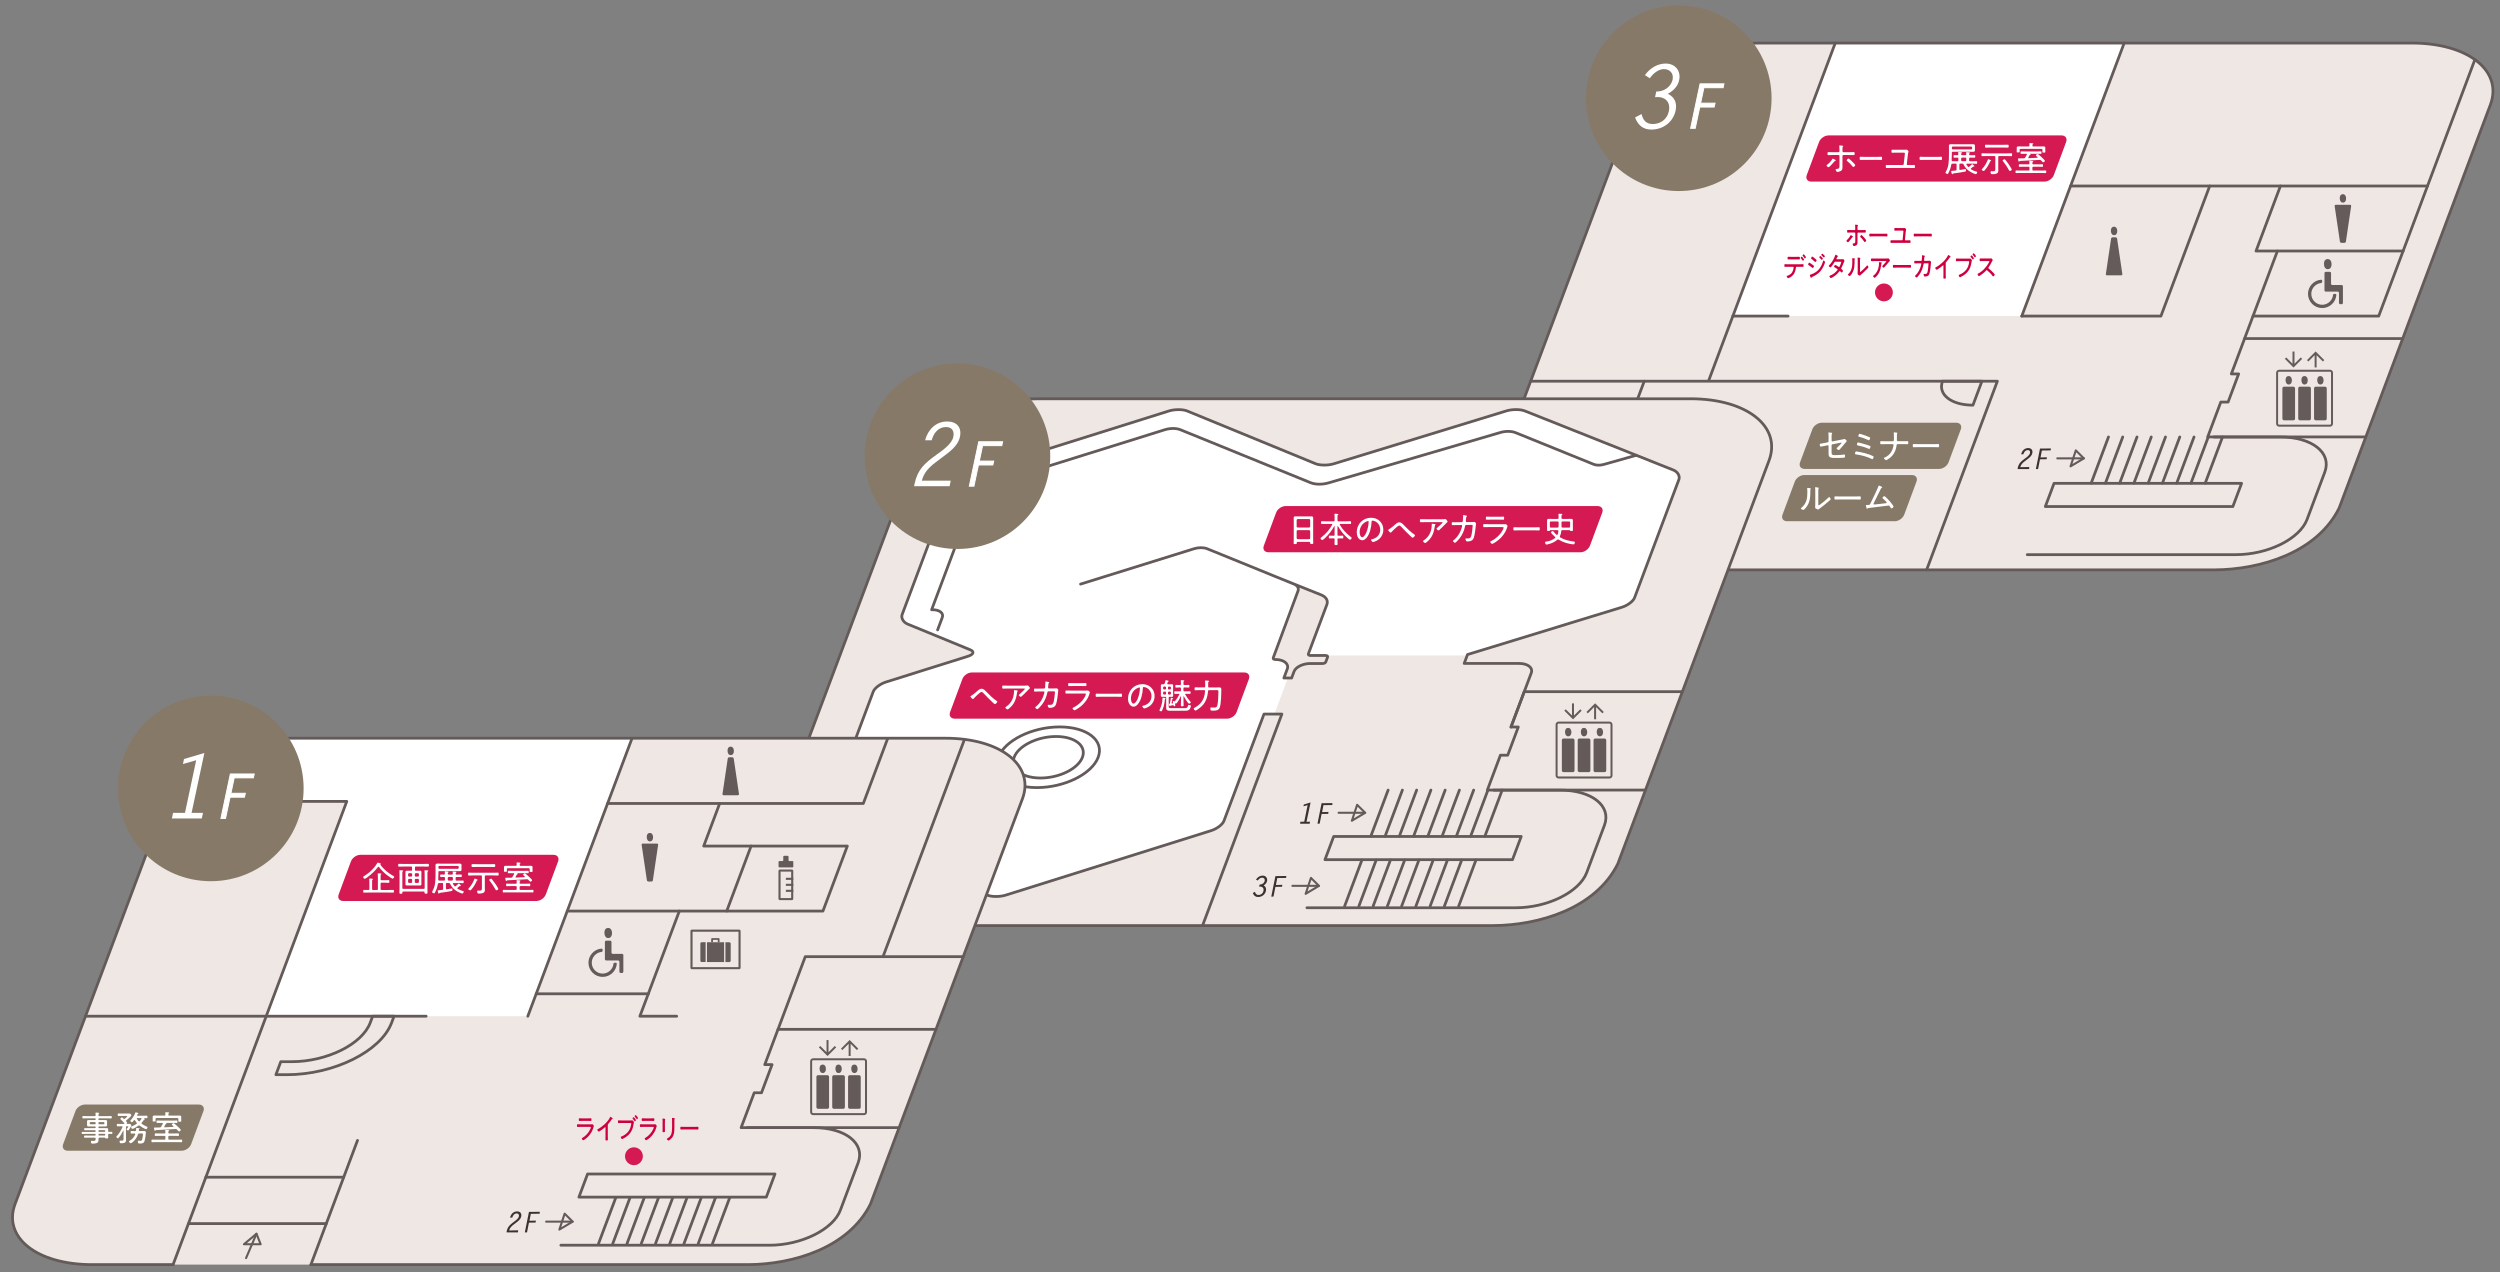 <?xml version="1.0" encoding="UTF-8"?>
<svg id="_レイヤー_2" data-name="レイヤー 2" xmlns="http://www.w3.org/2000/svg" xmlns:xlink="http://www.w3.org/1999/xlink" viewBox="0 0 1120 570">
  <rect x="0" y="0" width="1120" height="570" fill="#808080" stroke="none"/>
  <defs>
    <style>
      .cls-1 {
        fill: #635a59;
      }

      .cls-1, .cls-2, .cls-3, .cls-4, .cls-5, .cls-6, .cls-7, .cls-8 {
        stroke-width: 0px;
      }

      .cls-9 {
        stroke-width: .94px;
      }

      .cls-9, .cls-10, .cls-11, .cls-12, .cls-3, .cls-13, .cls-14, .cls-15, .cls-16 {
        fill: none;
      }

      .cls-9, .cls-10, .cls-11, .cls-12, .cls-13, .cls-14, .cls-15 {
        stroke-linejoin: round;
      }

      .cls-9, .cls-10, .cls-11, .cls-12, .cls-13, .cls-14, .cls-15, .cls-16 {
        stroke: #635a59;
      }

      .cls-9, .cls-10, .cls-12, .cls-13, .cls-14, .cls-15 {
        stroke-linecap: round;
      }

      .cls-10, .cls-16 {
        stroke-width: .94px;
      }

      .cls-11 {
        stroke-width: .78px;
      }

      .cls-12 {
        stroke-width: 1.25px;
      }

      .cls-2 {
        fill: #3c3130;
      }

      .cls-13 {
        stroke-width: .94px;
      }

      .cls-17 {
        opacity: .99;
      }

      .cls-4, .cls-18 {
        fill: #fff;
      }

      .cls-14 {
        stroke-width: 1.25px;
      }

      .cls-15 {
        stroke-width: 1.25px;
      }

      .cls-19 {
        clip-path: url(#clippath);
      }

      .cls-5 {
        fill: #cf0040;
      }

      .cls-18 {
        stroke: #fff;
        stroke-width: .44px;
      }

      .cls-18, .cls-16 {
        stroke-miterlimit: 10;
      }

      .cls-6 {
        fill: #eee7e3;
      }

      .cls-7 {
        fill: #d41953;
      }

      .cls-8 {
        fill: #877967;
      }
    </style>
    <clipPath id="clippath">
      <rect class="cls-3" width="1120" height="570"/>
    </clipPath>
  </defs>
  <g id="design">
    <g class="cls-19">
      <path class="cls-6" d="m992,255.3h-292.41c-25.16,0-40.9-12.4-35.17-27.69,22.58-60.21,45.16-120.42,67.74-180.63,9.88-19.96,35.22-27.6,55.93-27.69h292.41c25.16,0,40.9,12.4,35.17,27.69-22.58,60.21-45.16,120.42-67.74,180.63-9.88,19.96-35.22,27.6-55.93,27.69Z"/>
      <path class="cls-4" d="m951.63,19.29h-129.44c-15.29,40.77-30.58,81.55-45.87,122.32h129.44c15.29-40.77,30.58-81.55,45.87-122.32Z"/>
      <path class="cls-14" d="m704.93,255.3c10.56-28.17,21.13-56.34,31.69-84.52"/>
      <path class="cls-14" d="m883.88,181.51c1.61-4.29,2.41-6.44,4.02-10.73h-17.65c-2.22,5.92,3.88,10.73,13.62,10.73Z"/>
      <path class="cls-14" d="m1087.52,83.32h-159.89"/>
      <path class="cls-14" d="m905.76,141.61c15.29-40.77,30.58-81.55,45.87-122.32"/>
      <path class="cls-14" d="m1108.75,26.71c-14.36,38.3-28.73,76.6-43.09,114.9h-56.31c-1.51,4.03-2.27,6.04-3.78,10.07"/>
      <path class="cls-14" d="m1076.59,112.46h-65.89c4.37-11.66,6.56-17.49,10.93-29.14"/>
      <path class="cls-14" d="m989.95,83.32c-7.29,19.43-14.57,38.86-21.86,58.29h-62.32"/>
      <path class="cls-14" d="m1020.28,112.46c-4.37,11.66-6.56,17.49-10.93,29.15"/>
      <path class="cls-14" d="m765.5,170.47c18.9-50.39,37.8-100.79,56.69-151.18"/>
      <path class="cls-14" d="m776.33,141.61h24.72"/>
      <g>
        <path class="cls-14" d="m1076.41,151.68h-70.83c-2.38,6.33-3.56,9.5-5.94,15.83h3.27c-1.89,5.05-2.84,7.57-4.73,12.62h-3.27c-2.34,6.25-3.52,9.38-5.86,15.63h70.83"/>
        <g>
          <path class="cls-14" d="m908.22,248.48h93.51c14.31,0,28.55-7.05,31.82-15.75,3.18-8.48,4.77-12.73,7.95-21.21,3.26-8.7-5.69-15.75-20-15.75h-29.64"/>
          <path class="cls-14" d="m1000.32,226.93h-84.01c1.56-4.16,2.34-6.23,3.9-10.39h84.01c-1.56,4.16-2.34,6.23-3.9,10.39Z"/>
          <g>
            <path class="cls-14" d="m943.23,216.45c3.1-8.27,4.65-12.41,7.75-20.68"/>
            <path class="cls-14" d="m936.85,216.45c3.1-8.27,4.65-12.41,7.75-20.68"/>
            <path class="cls-14" d="m987.94,216.45c3.1-8.27,4.65-12.41,7.75-20.68"/>
            <path class="cls-14" d="m981.55,216.45c3.1-8.27,4.65-12.41,7.75-20.68"/>
            <path class="cls-14" d="m975.17,216.45c3.1-8.27,4.65-12.41,7.75-20.68"/>
            <path class="cls-14" d="m968.78,216.45c3.1-8.27,4.65-12.41,7.75-20.68"/>
            <path class="cls-14" d="m962.39,216.45c3.1-8.27,4.65-12.41,7.75-20.68"/>
            <path class="cls-14" d="m956.01,216.45c3.1-8.27,4.65-12.41,7.75-20.68"/>
            <path class="cls-14" d="m949.62,216.45c3.1-8.27,4.65-12.41,7.75-20.68"/>
          </g>
        </g>
      </g>
      <path class="cls-14" d="m685.74,170.78h209.08c-10.56,28.17-21.13,56.34-31.69,84.52"/>
      <g>
        <path class="cls-7" d="m920.12,78.43c-.6,1.61-2.5,2.93-4.22,2.93h-104.43c-1.72,0-2.64-1.32-2.04-2.93l5.51-14.83c.6-1.61,2.5-2.93,4.22-2.93h104.43c1.72,0,2.64,1.32,2.04,2.93l-5.51,14.83Z"/>
        <g>
          <path class="cls-4" d="m821.82,71.37c.45.25.64.33.64.47,0,.11-.12.16-.2.19-.25.05-.27.05-.49.33-.33.42-2.18,2.57-2.6,2.57-.25,0-.89-.55-.89-.81,0-.14.2-.27.31-.34.89-.67,1.72-1.53,2.27-2.52.05-.08.11-.19.22-.19.13,0,.59.23.74.31Zm1.83-3.18c.28,0,.44-.22.44-.49v-.27c0-.64-.03-1.28-.08-1.91,0-.06-.02-.13-.02-.19,0-.16.12-.2.27-.2.2,0,1.06.12,1.27.17.09.03.22.06.22.17,0,.09-.06.13-.13.19-.19.2-.2.38-.2.97v1.06c0,.33.22.49.42.49h2.68c.66,0,1.32-.05,1.97-.05.38,0,.38.19.38.74,0,.45-.03.61-.39.61-.66,0-1.3-.03-1.96-.03h-2.66c-.24,0-.44.2-.44.45v4.79c0,.83.02,1.52-.83,1.94-.38.19-1.06.41-1.49.41s-.74-.94-.74-1.1c0-.27.34-.23.56-.25,1.24-.09,1.16-.59,1.16-1.86v-3.93c0-.25-.2-.45-.45-.45h-2.6c-.64,0-1.27.05-1.91.05-.38,0-.39-.22-.39-.66,0-.49-.02-.7.36-.7.56,0,1.32.05,1.94.05h2.61Zm6.18,4.23c.25.25,1.33,1.3,1.33,1.57,0,.28-.64.85-.86.85-.17,0-.31-.2-.41-.33-.67-.86-1.46-1.66-2.32-2.35-.11-.08-.25-.19-.25-.34,0-.2.5-.8.77-.8.34,0,1.46,1.13,1.74,1.41Z"/>
          <path class="cls-4" d="m841.22,70.27c.56,0,1.38-.05,1.6-.05.33,0,.36.11.36.77,0,.36,0,.67-.32.67-.55,0-1.09-.05-1.64-.05h-6.11c-.54,0-1.09.05-1.64.05-.33,0-.33-.31-.33-.67,0-.66.04-.77.36-.77.21,0,1.04.05,1.61.05h6.11Z"/>
          <path class="cls-4" d="m853.15,67.08c.25,0,.52,0,.78-.03.06-.02.12-.02.2-.02.31,0,.89.61.89.8,0,.11-.05.23-.09.34-.09.31-.14.55-.17.88l-.52,4.46c-.03.25.14.42.39.42h.92c.67,0,1.36-.03,1.97-.03.34,0,.38.14.38.7,0,.44.02.67-.38.67-.66,0-1.32-.03-1.97-.03h-8.41c-.64,0-1.3.03-1.91.03-.41,0-.41-.22-.41-.7,0-.44-.02-.67.39-.67s1.22.03,1.93.03h5.28c.22,0,.41-.16.44-.39l.5-4.43c0-.08.02-.27.02-.34,0-.36-.31-.39-.6-.39h-3.12c-.67,0-1.53.05-1.93.05-.36,0-.36-.23-.36-.81,0-.28,0-.56.36-.56.39,0,1.19.03,1.93.03h3.48Z"/>
          <path class="cls-4" d="m868.05,70.27c.56,0,1.38-.05,1.6-.05.33,0,.36.11.36.77,0,.36,0,.67-.32.67-.54,0-1.09-.05-1.64-.05h-6.11c-.54,0-1.09.05-1.64.05-.33,0-.33-.31-.33-.67,0-.66.04-.77.36-.77.21,0,1.04.05,1.61.05h6.11Z"/>
          <path class="cls-4" d="m874.17,73.73c-.22,1.36-.63,2.57-1.27,3.79-.11.22-.2.42-.44.42-.25,0-.89-.28-.89-.59,0-.11.09-.25.14-.36.66-1.19,1.05-2.3,1.22-3.66.16-1.32.2-2.63.2-3.95v-2.83c0-.38-.02-.77-.02-1.14,0-.67.24-.81.88-.81.45,0,.91.02,1.36.02h7.19c.45,0,.91-.02,1.36-.02.55,0,.88.11.88.72,0,.27-.03.52-.03.77v.42c0,.25.03.49.03.74,0,.64-.3.75-.88.75-.45,0-.91-.02-1.36-.02h-7.69c-.31,0-.44.13-.44.44v.88c0,.85-.03,1.67-.08,2.5.02.25.09.39.36.41.49.03.97.03,1.46.03h.78c.3,0,.42-.12.42-.44v-.77c0-.3-.13-.42-.42-.42h-.16c-.42,0-.83.03-1.24.03-.34,0-.34-.19-.34-.58,0-.36,0-.56.34-.56.23,0,1.05.05,1.39.03.28,0,.41-.11.42-.41-.02-.22-.03-.44-.06-.67,0-.05-.02-.09-.02-.14,0-.17.11-.22.27-.22.27,0,.67.06.96.09.2.02.49.02.49.2,0,.11-.08.14-.2.23-.17.12-.17.3-.17.5,0,.3.14.41.42.41h1.49c.25,0,.34-.09.38-.36-.02-.22-.03-.42-.06-.64,0-.05-.02-.11-.02-.16,0-.17.11-.2.27-.2s1.03.08,1.21.11c.11.02.24.05.24.19,0,.09-.08.14-.2.22-.17.13-.17.28-.17.49,0,.27.11.36.36.36h.44c.53,0,1.06-.03,1.61-.03.34,0,.34.17.34.56s-.02.58-.34.58c-.53,0-1.08-.03-1.61-.03h-.39c-.3,0-.42.12-.42.42v.77c0,.31.12.44.42.44h1.11c.58,0,1.17-.03,1.75-.03.33,0,.33.17.33.58s0,.58-.33.58c-.58,0-1.17-.05-1.75-.05h-2.5c-.14.02-.27.06-.27.23,0,.06.02.12.05.17.19.34.41.63.66.94.08.08.17.16.3.16s.2-.05.3-.11c.38-.31.78-.69,1.13-1.05.05-.05.11-.12.19-.12.19,0,1.03.81,1.03.95,0,.11-.08.14-.17.14-.03,0-.08-.02-.11-.03-.05,0-.09-.02-.14-.02-.08,0-.12.05-.19.08-.22.22-.67.58-.92.75-.08.08-.12.14-.12.25s.06.17.14.23c.75.45,1.46.74,2.3.97.2.05.44.11.44.31s-.28.86-.63.86c-.39,0-1.83-.69-2.22-.91-1.41-.77-2.62-1.96-3.27-3.44-.12-.28-.25-.38-.58-.38h-.88c-.3,0-.42.14-.42.44v2.02c0,.2.08.38.31.38.03,0,.16-.03.2-.03.16-.03,2-.38,2.15-.38.28,0,.3.41.3.61,0,.27-.05.45-.33.53-.66.19-3.51.61-4.87.77-.53.06-.66.11-.75.28-.05.08-.09.14-.19.14-.17,0-.22-.17-.33-.58-.06-.22-.17-.5-.17-.74,0-.16.08-.17,1-.25.27-.02.61-.05,1.03-.09.3-.06.39-.19.39-.49v-2.18c0-.3-.12-.44-.44-.44-.49-.02-.97.03-1.46.03-.27.03-.41.11-.45.39Zm8.97-6.81c.24,0,.38-.16.38-.38v-.5c0-.23-.14-.38-.38-.38h-8.34c-.22,0-.38.14-.38.38v.5c0,.22.16.38.38.38h8.34Zm-2.68,5.31c.28-.03.41-.16.44-.44v-.77c-.03-.27-.16-.39-.42-.42h-1.44c-.28.03-.41.16-.44.42v.77c.03.28.16.41.44.44h1.42Z"/>
          <path class="cls-4" d="m893.91,70.35c0-.3-.14-.44-.44-.44h-3.51c-.64,0-1.27.05-1.91.05-.34,0-.36-.17-.36-.64,0-.5.02-.66.36-.66.64,0,1.27.05,1.91.05h9.19c.64,0,1.27-.05,1.91-.05.36,0,.36.17.36.66,0,.45,0,.64-.36.64-.64,0-1.27-.05-1.91-.05h-3.49c-.31,0-.44.14-.44.44v4.99c0,.38.03.75.03,1.14,0,1.5-1.55,1.55-2.68,1.55-.2,0-.49.02-.61-.19-.11-.19-.2-.61-.2-.83,0-.2.09-.31.3-.31.12,0,.49.03.78.03,1.1,0,1.06-.38,1.06-1.31v-5.07Zm-2.08,1.78c-.17.05-.2.12-.28.31-.6,1.38-1.46,2.8-2.46,3.91-.11.12-.24.27-.41.27-.2,0-.88-.34-.88-.59,0-.14.17-.3.27-.41,1.03-1.11,1.97-2.69,2.49-4.12.03-.09.08-.19.19-.19s.5.16.64.22c.39.16.66.27.66.39s-.13.17-.22.2Zm-.38-6.03c-.59,0-1.19.03-1.8.03-.38,0-.38-.19-.38-.64s0-.66.38-.66c.61,0,1.21.03,1.8.03h6.25c.59,0,1.21-.03,1.8-.03.38,0,.39.17.39.66,0,.45-.02.64-.39.64-.6,0-1.21-.03-1.8-.03h-6.25Zm8.96,10.49c-.2,0-.3-.19-.38-.34-.72-1.33-1.72-2.83-2.68-4.02-.06-.08-.17-.2-.17-.31,0-.23.63-.58.86-.58.14,0,.23.09.31.2.49.58,1.06,1.36,1.49,1.99.25.36,1.44,2.14,1.44,2.46,0,.33-.72.61-.88.61Z"/>
          <path class="cls-4" d="m910.51,73.21c0,.3.12.42.42.42h2.25c.59,0,1.17-.05,1.77-.05.33,0,.33.17.33.58s0,.58-.33.58c-.59,0-1.17-.05-1.77-.05h-2.25c-.3.03-.42.13-.42.44v.86c0,.3.12.42.42.42h3.6c.63,0,1.24-.03,1.86-.03.33,0,.33.17.33.58s0,.58-.33.58c-.63,0-1.25-.03-1.86-.03h-9.39c-.63,0-1.24.03-1.86.03-.33,0-.33-.17-.33-.58s0-.58.33-.58c.63,0,1.24.03,1.86.03h3.65c.3,0,.42-.12.42-.42v-.86c0-.31-.12-.41-.42-.44h-2.25c-.59,0-1.17.05-1.77.05-.33,0-.33-.2-.33-.58s0-.58.33-.58c.6,0,1.17.05,1.77.05h2.25c.3,0,.39-.11.42-.41,0-.25-.02-.61-.06-.85,0-.05-.02-.11-.02-.16,0-.17.12-.2.27-.2.19,0,1,.09,1.22.11.11.02.28.03.28.19,0,.11-.09.14-.2.23-.17.12-.19.27-.19.52v.14Zm.03-8.02c0,.3.14.42.42.42h2.85c.53,0,1.05-.02,1.58-.02.45,0,.92.05.92.63,0,.22-.02.44-.02.7v.6c0,.17.03.34.03.52,0,.3-.16.33-.66.33-.44,0-.67-.02-.67-.3,0-.19.03-.38.03-.55v-.39c0-.31-.12-.41-.44-.44h-9.38c-.3.03-.42.13-.42.44v.31c0,.17.03.38.03.55,0,.28-.24.3-.67.3-.5,0-.67-.02-.67-.33,0-.17.03-.34.03-.52v-.52c0-.28-.02-.52-.02-.7,0-.58.47-.63.92-.63.53,0,1.06.02,1.58.02h2.8c.28,0,.42-.11.42-.41,0-.25-.02-.52-.05-.77-.02-.03-.02-.09-.02-.12,0-.19.12-.2.27-.2.3,0,.58.03.88.05.38.03.64.05.64.22,0,.11-.09.14-.22.22-.17.12-.19.28-.19.49v.11Zm2.19,5.46c.06-.02.16-.05.16-.14,0-.06-.02-.09-.06-.14-.11-.09-.22-.19-.31-.25-.28-.23-.45-.36-.45-.5,0-.23.55-.64.78-.64.19,0,.69.47,1.61,1.28.31.27,1.66,1.57,1.66,1.79,0,.3-.52.67-.8.67-.13,0-.27-.16-.52-.42-.12-.13-.25-.27-.42-.44-.16-.17-.31-.23-.55-.23-.14,0-.64.05-1,.06-2.46.16-4.96.3-7.91.42-.13.03-.16.09-.24.22-.05.06-.09.12-.17.12-.17,0-.22-.2-.27-.42-.03-.11-.2-.8-.2-.86,0-.19.12-.22.28-.22h.91c.47,0,.96-.02,1.42-.03.34-.02.45-.06.64-.34.27-.42.5-.86.72-1.3.02-.06.03-.09.03-.16,0-.17-.12-.23-.27-.23h-.44c-.6,0-1.21.03-1.8.03-.31,0-.33-.14-.33-.55s.02-.55.33-.55c.61,0,1.21.03,1.8.03h5.12c.59,0,1.21-.03,1.8-.03.33,0,.33.17.33.55s-.02.55-.33.55c-.59,0-1.21-.03-1.8-.03h-2.99c-.06,0-.08.02-.08.05,0,.02.02.03.03.05.11.05.31.11.31.25,0,.11-.14.14-.23.16-.14.03-.2.08-.28.22-.17.28-.27.53-.5.91-.03.05-.05.08-.05.14,0,.14.11.19.24.2,1.28-.03,2.55-.13,3.82-.2Z"/>
        </g>
      </g>
      <g>
        <path class="cls-8" d="m872.94,207.14c-.6,1.61-2.5,2.93-4.22,2.93h-60.26c-1.72,0-2.64-1.32-2.04-2.93l5.51-14.83c.6-1.61,2.5-2.93,4.22-2.93h60.26c1.72,0,2.64,1.32,2.04,2.93l-5.51,14.83Z"/>
        <g>
          <path class="cls-4" d="m820.55,202.65c0,1.06.14,1.25,1.77,1.25,1.14,0,2.69-.11,3.84-.25.05-.02.12-.02.17-.02.25,0,.25.3.25.56,0,.33.02.75-.34.85-.38.09-3.04.12-3.6.12h-.67c-.85,0-1.93-.05-2.41-.55-.33-.34-.36-1.06-.36-1.63v-3.16c0-.22-.19-.38-.41-.33l-1.03.2c-.27.05-2,.42-2.1.42-.34,0-.41-1-.41-1.06,0-.25.2-.27.94-.39.33-.05.77-.12,1.33-.23l1.3-.27c.22-.05.38-.22.38-.44v-2.14c0-.53-.03-1.14-.06-1.52,0-.05-.02-.14-.02-.19,0-.11.05-.16.17-.16.16,0,.86.11,1.08.14.16.02.45.05.45.22,0,.06-.03.11-.06.16-.19.28-.2.61-.2,1.08v2.11c0,.22.17.38.39.33l3.66-.72c.2-.05,1.72-.36,1.75-.36.25,0,.96.63.96.89,0,.14-.11.27-.19.36-.49.58-.97,1.14-1.46,1.72-.47.56-.94,1.13-1.42,1.66-.12.14-.27.3-.47.3-.27,0-.99-.42-.99-.72,0-.08.06-.16.12-.2.3-.27,2.13-2.04,2.13-2.29,0-.08-.05-.11-.11-.11-.09,0-.5.08-.63.11l-3.35.66c-.31.06-.41.23-.41.5v3.08Z"/>
          <path class="cls-4" d="m833.14,202.49c1.47.27,3.05.67,4.45,1.19.33.13,1.38.55,1.64.72.11.06.16.13.16.25,0,.28-.23,1.06-.56,1.06-.11,0-.23-.08-.33-.12-1.99-1-4.73-1.72-6.95-2-.31-.05-.5-.06-.5-.38,0-.2.09-.5.17-.7.06-.17.17-.28.36-.28.16,0,1.33.22,1.57.27Zm2.83-3.33c.42.14,1.5.47,1.85.64.11.06.17.14.17.27,0,.25-.25,1.06-.56,1.06-.11,0-.2-.05-.3-.09-1.52-.67-3.18-1.16-4.82-1.49-.2-.05-.41-.06-.41-.33,0-.2.14-1.02.5-1.02s3.08.8,3.57.96Zm-2.86-4.81c.36,0,2.65.8,3.13.99.33.12,1.14.44,1.44.59.09.06.16.13.16.25,0,.27-.28,1.05-.58,1.05-.14,0-.38-.12-.52-.19-1.22-.58-2.61-1.06-3.93-1.41-.16-.05-.31-.08-.31-.28,0-.11.22-1,.61-1Z"/>
          <path class="cls-4" d="m848.03,197.67c.41,0,.45-.36.45-.7v-.3c0-.53,0-2.18-.06-2.63-.02-.05-.02-.14-.02-.19,0-.13.06-.16.17-.16.17,0,1.1.11,1.27.14.09.03.2.08.2.19,0,.06-.03.11-.06.14-.14.14-.16.2-.16.52v.16c0,.77-.02,1.53-.02,2.3,0,.34.19.53.44.53h2.32c.66,0,1.32-.03,1.97-.03.38,0,.38.16.38.72,0,.45-.06.64-.38.64-.66,0-1.31-.03-1.97-.03h-2.43c-.33,0-.44.25-.47.55-.28,2.36-1.32,4.41-3.27,5.84-.2.14-1.16.8-1.38.8-.27,0-1.03-.69-1.03-.91,0-.16.25-.25.41-.31,2.24-.97,3.44-2.85,3.87-5.18.03-.09.06-.3.06-.39,0-.2-.16-.39-.38-.39h-3.29c-.64,0-1.28.03-1.93.03-.34,0-.38-.19-.38-.7,0-.47,0-.67.36-.67.66,0,1.3.05,1.94.05h3.37Z"/>
          <path class="cls-4" d="m866.43,198.98c.66,0,1.63-.05,1.88-.05.39,0,.42.11.42.77,0,.36,0,.67-.38.67-.64,0-1.28-.05-1.93-.05h-7.19c-.64,0-1.28.05-1.92.05-.39,0-.39-.31-.39-.67,0-.66.05-.77.42-.77.25,0,1.22.05,1.89.05h7.19Z"/>
        </g>
        <path class="cls-8" d="m853.08,230.58c-.6,1.61-2.5,2.93-4.22,2.93h-48.26c-1.72,0-2.64-1.32-2.04-2.93l5.51-14.83c.6-1.61,2.5-2.93,4.22-2.93h48.26c1.72,0,2.64,1.32,2.04,2.93l-5.51,14.83Z"/>
        <g>
          <path class="cls-4" d="m810.76,218.7c.36.06.5.06.5.2,0,.08-.09.16-.14.22-.11.11-.09.42-.09.58,0,2.85-.05,5.28-1.89,7.62-.17.22-1,1.17-1.25,1.17-.2,0-1.11-.44-1.11-.69,0-.11.09-.19.17-.25,2.37-1.89,2.74-4.18,2.74-7.04,0-.52,0-1.08-.08-1.6v-.17c0-.13.08-.16.19-.16.17,0,.77.08.97.11Zm3.82,7.03c0,.44.02.63.22.63.14,0,.35-.16.46-.23,1.27-.89,2.83-2.18,3.93-3.26.08-.08.19-.2.3-.2.23,0,.66.75.66.96,0,.23-.59.69-.78.85-.75.67-1.54,1.31-2.32,1.93-.47.38-1.8,1.36-2.11,1.63-.11.09-.25.23-.42.23s-.74-.28-.91-.38c-.2-.11-.42-.23-.42-.49,0-.09.06-.99.06-1.88v-5.73c0-.38,0-.75-.05-1.13-.02-.08-.03-.19-.03-.25,0-.11.06-.16.16-.16.17,0,1.02.16,1.22.19.14.03.3.08.3.2,0,.09-.05.14-.11.2-.11.11-.11.25-.12.39-.02.41-.02,1.1-.02,1.52v4.98Z"/>
          <path class="cls-4" d="m831.33,222.42c.66,0,1.63-.05,1.88-.05.39,0,.42.11.42.77,0,.36,0,.67-.38.67-.64,0-1.29-.05-1.93-.05h-7.19c-.64,0-1.28.05-1.92.05-.39,0-.39-.31-.39-.67,0-.66.05-.77.42-.77.25,0,1.22.05,1.89.05h7.19Z"/>
          <path class="cls-4" d="m842.97,218.04c.1.05.3.14.3.27,0,.08-.11.14-.17.17-.27.11-.3.16-.61.75-1.03,2-1.97,4.05-2.99,6.07-.05.13-.16.31-.16.44,0,.16.14.28.3.28.75,0,4.16-.47,5.15-.58.17-.02.47-.03.47-.28,0-.3-1.35-1.49-1.63-1.74-.11-.09-.28-.2-.28-.38,0-.2.55-.77.81-.77.39,0,2.22,2,2.55,2.4.28.33,1.61,1.99,1.61,2.3s-.66.8-.97.8c-.16,0-.25-.16-.47-.52-.08-.11-.16-.23-.25-.39-.12-.2-.23-.38-.5-.38-.12,0-8.31,1.03-9.13,1.13-.22.02-.25.06-.35.22-.05.06-.11.13-.19.13-.17,0-.2-.17-.27-.41-.05-.16-.27-1.03-.27-1.14,0-.16.17-.17.3-.17,1.35,0,1.41-.06,1.64-.5.55-1.03,3.43-7.06,3.68-7.91.03-.11.09-.3.23-.3.17,0,.99.41,1.17.5Z"/>
        </g>
      </g>
      <g class="cls-17">
        <path class="cls-1" d="m1043.86,191.14h-22.83c-.73,0-1.33-.6-1.33-1.33v-22.83c0-.73.6-1.33,1.33-1.33h22.83c.73,0,1.33.6,1.33,1.33v22.83c0,.73-.6,1.33-1.33,1.33Zm-22.83-24.61c-.24,0-.44.2-.44.44v22.83c0,.24.2.44.44.44h22.83c.24,0,.44-.2.44-.44v-22.83c0-.24-.2-.44-.44-.44h-22.83Z"/>
        <polygon class="cls-1" points="1030.74 160.14 1027.93 162.95 1027.93 157.48 1027.04 157.48 1027.04 162.95 1024.24 160.14 1023.61 160.76 1027.49 164.65 1031.37 160.76 1030.74 160.14"/>
        <polygon class="cls-1" points="1041.28 161.33 1037.4 157.44 1033.52 161.33 1034.15 161.96 1036.95 159.14 1036.95 164.61 1037.84 164.61 1037.84 159.14 1040.65 161.96 1041.28 161.33"/>
        <g>
          <path class="cls-1" d="m1031.03,170.25c0-.35.07-.69.17-.96.19-.48.59-.78,1.11-.81.56-.04,1,.19,1.27.68.31.56.34,1.29.21,1.9-.13.62-.53,1.15-1.21,1.2-1.13.08-1.57-1.01-1.55-2.01Z"/>
          <rect class="cls-1" x="1029.6" y="173.23" width="5.68" height="15.08" rx=".74" ry=".74"/>
        </g>
        <g>
          <path class="cls-1" d="m1023.93,170.25c0-.35.07-.69.17-.96.19-.48.59-.78,1.11-.81.56-.04,1,.19,1.27.68.31.56.34,1.29.21,1.9-.13.62-.53,1.15-1.21,1.2-1.13.08-1.57-1.01-1.55-2.01Z"/>
          <rect class="cls-1" x="1022.51" y="173.23" width="5.68" height="15.08" rx=".74" ry=".74"/>
        </g>
        <g>
          <path class="cls-1" d="m1038.12,170.25c0-.35.07-.69.17-.96.19-.48.59-.78,1.11-.81.56-.04,1,.19,1.27.68.31.56.34,1.29.21,1.9-.13.62-.53,1.15-1.21,1.2-1.13.08-1.57-1.01-1.55-2.01Z"/>
          <rect class="cls-1" x="1036.7" y="173.23" width="5.68" height="15.08" rx=".74" ry=".74"/>
        </g>
      </g>
      <g class="cls-17">
        <path class="cls-1" d="m1048.21,88.77c0-.35.07-.69.17-.96.19-.48.59-.78,1.11-.81.56-.04,1,.19,1.27.68.31.56.34,1.29.21,1.9-.13.62-.53,1.15-1.21,1.2-1.13.08-1.57-1.01-1.55-2.01Z"/>
        <path class="cls-1" d="m1050.98,108.2c-.05.32-.35.59-.68.59h-1.34c-.33,0-.63-.26-.68-.59l-2.35-15.86c-.05-.32.18-.59.5-.59h6.39c.33,0,.55.26.5.59l-2.35,15.86Z"/>
      </g>
      <g class="cls-17">
        <path class="cls-1" d="m945.69,103.34c0-.35.07-.69.17-.96.19-.48.59-.78,1.11-.81.56-.04,1,.19,1.27.68.31.56.34,1.29.21,1.9-.13.62-.53,1.15-1.21,1.2-1.13.08-1.57-1.01-1.55-2.01Z"/>
        <path class="cls-1" d="m945.76,106.91c.05-.32.35-.59.68-.59h1.34c.33,0,.63.26.68.59l2.35,15.86c.05.32-.18.59-.5.59h-6.39c-.33,0-.55-.26-.5-.59l2.35-15.86Z"/>
      </g>
      <g class="cls-17">
        <path class="cls-1" d="m1041.13,118.19c0-.42.08-.83.21-1.15.23-.58.7-.93,1.34-.97.67-.05,1.2.23,1.52.81.37.67.41,1.55.25,2.28-.16.75-.64,1.38-1.45,1.44-1.36.1-1.88-1.21-1.86-2.41Z"/>
        <path class="cls-1" d="m1049.63,128.28c0-.33-.27-.59-.59-.59h-4.14c-.33,0-.59-.27-.59-.59v-4.73c0-.33-.27-.59-.59-.59h-1.77c-.33,0-.59.27-.59.59v7.69c0,.33.27.59.59.59h5.32c.33,0,.59.27.59.59v4.44c0,.33.27.59.59.59h.59c.33,0,.59-.27.59-.59v-7.39Z"/>
        <path class="cls-1" d="m1040.34,138.01c-3.5,0-6.36-2.85-6.36-6.36,0-3.29,2.57-6.07,5.84-6.34.01,0,.03,0,.04,0,.12,0,.23.04.32.12.1.09.15.22.15.35v.54c0,.24-.19.45-.43.47-2.49.22-4.44,2.35-4.44,4.86,0,2.69,2.19,4.88,4.88,4.88,2.5,0,4.64-1.95,4.86-4.44.02-.24.23-.43.47-.43h.54c.13,0,.26.06.35.15.09.1.13.23.12.36-.26,3.28-3.05,5.84-6.34,5.84Z"/>
      </g>
      <path class="cls-14" d="m992,255.3h-292.41c-25.16,0-40.9-12.4-35.17-27.69,22.58-60.21,45.16-120.42,67.74-180.63,9.88-19.96,35.22-27.6,55.93-27.69h292.41c25.16,0,40.9,12.4,35.17,27.69-22.58,60.21-45.16,120.42-67.74,180.63-9.88,19.96-35.22,27.6-55.93,27.69Z"/>
      <g>
        <circle class="cls-8" cx="752.08" cy="44.01" r="41.58"/>
        <g>
          <path class="cls-4" d="m742.01,40.99c3.16.16,6.6-1.94,7.31-5.33.59-2.81-1.26-4.7-3.91-4.7-2.45,0-4.9,2.02-6.28,4.11l-2.21-1.42c2.33-3.2,5.69-5.18,9.33-5.18,4.19,0,6.92,3.24,6.01,7.43-.55,2.69-2.53,4.74-5.06,6.13,2.89,1.38,4.23,3.95,3.48,7.47-1.11,5.26-5.69,8.54-10.83,8.54-3.99,0-6.05-2.13-7.35-5.41l2.92-1.54c.63,2.69,1.98,4.47,5.06,4.47,3.44,0,6.4-2.13,7.15-5.65.95-4.54-1.9-6.8-6.17-6.4l.55-2.49Z"/>
          <path class="cls-18" d="m771.95,39.3h-8.6l-1.47,6.92h6.45l-.39,1.74h-6.45l-2.02,9.52h-2.07l4.23-19.92h10.68l-.36,1.74Z"/>
        </g>
      </g>
      <g>
        <path class="cls-2" d="m903.91,210.14l.03-.48c.44-2.06,1.47-2.94,3.12-4.15l.12-.09c.82-.59,2.05-1.48,2.25-2.43.09-.43.04-.78-.16-1.02-.17-.21-.46-.32-.82-.32-1.1,0-1.74.96-1.97,1.85l-1,.05c.39-1.77,1.62-2.82,3.14-2.82.69,0,1.24.22,1.57.63.33.41.43.98.29,1.65-.27,1.26-1.33,2.07-2.37,2.85l-1.08.83c-.96.73-1.66,1.46-1.95,2.61l4.04-.08-.1.87s-.03.05-.06.05h-5.04Z"/>
        <path class="cls-2" d="m912.07,210.14l1.85-9.18,4.89-.05-.1.87-3.95.05-.6,3.11,2.85-.08-.11.87-2.98.05-.85,4.3s-.03.05-.06.05h-.94Z"/>
      </g>
      <g>
        <path class="cls-5" d="m830.54,110.24c-.34,0-.55-.79-.55-.93,0-.23.22-.24.36-.25.81-.07.81-.37.81-1.27v-3.31c0-.17-.12-.31-.26-.31h-1.77c-.22,0-.43,0-.65.02-.22,0-.43.02-.65.02-.32,0-.32-.25-.32-.58,0-.23,0-.36.03-.45.04-.11.12-.16.26-.16.19,0,.4,0,.63.02.23,0,.47.02.69.02h1.78c.17,0,.25-.17.25-.34v-.21c0-.51-.02-1.02-.05-1.52,0,0-.01-.15-.01-.15,0-.14.08-.21.23-.21s.73.1.87.14c.08.03.19.07.19.19,0,.08-.04.12-.07.16-.14.17-.15.3-.15.77v.85c0,.23.12.34.24.34h1.82c.22,0,.45,0,.67-.02.22,0,.45-.02.67-.02.31,0,.31.2.31.64,0,.34-.01.54-.32.54-.22,0-.44,0-.67-.01-.22,0-.44-.01-.66-.01h-1.81c-.13,0-.25.14-.25.31v3.83c0,.69,0,1.25-.59,1.59-.27.16-.75.33-1.04.33Zm-2.67-1.7c-.2,0-.66-.45-.66-.7,0-.12.12-.23.21-.29.68-.6,1.21-1.3,1.55-2.02.04-.07.09-.18.19-.18.12,0,.52.26.53.26l.12.08c.23.15.34.22.34.34,0,.12-.11.17-.16.19q-.18.04-.31.25s-1.45,2.07-1.81,2.07Zm7.56-.08c-.14,0-.24-.15-.31-.27-.48-.72-1-1.35-1.58-1.89-.06-.05-.19-.16-.19-.31,0-.19.35-.69.57-.69.17,0,.54.35,1.2,1.12l.04.12.04-.03c.43.5.86,1.03.86,1.22,0,.25-.45.73-.63.73Z"/>
        <path class="cls-5" d="m845.27,105.93c-.22,0-.44,0-.66-.02-.22,0-.43-.02-.65-.02h-4.88c-.22,0-.43,0-.65.02-.22,0-.44.02-.66.02-.32,0-.32-.3-.32-.59,0-.49.02-.66.34-.66.06,0,.2,0,.37.01.27.01.63.03.92.03h4.88c.28,0,.63-.01.91-.02.17,0,.31-.01.37-.01.32,0,.34.15.34.66,0,.29,0,.59-.3.59Z"/>
        <path class="cls-5" d="m855.59,108.82c-.22,0-.45,0-.67-.01-.22,0-.45-.01-.67-.01h-5.71c-.22,0-.44,0-.66.01-.22,0-.43.01-.63.01-.33,0-.33-.23-.33-.61,0-.26,0-.42.09-.51.05-.05.12-.07.23-.07.12,0,.29,0,.49.01.25,0,.55.01.82.01h3.58c.13,0,.23-.11.25-.27l.34-3.54v-.27c0-.22-.12-.26-.34-.26h-2.12c-.26,0-.56.01-.82.02-.2,0-.38.02-.49.02-.29,0-.29-.23-.29-.7,0-.22,0-.5.29-.5.11,0,.27,0,.46,0,.25,0,.56.02.85.02h2.37c.17,0,.34,0,.52-.02.04-.01.09-.01.14-.01.24,0,.66.51.66.69,0,.09-.03.2-.07.29-.06.24-.09.43-.11.69l-.35,3.57c0,.09.01.17.06.22.04.04.09.07.16.07h.63c.23,0,.47,0,.7-.01.22,0,.44-.01.64-.01.29,0,.31.19.31.61,0,.27,0,.43-.09.52-.05.05-.12.07-.22.07Z"/>
        <path class="cls-5" d="m865.15,105.93c-.22,0-.44,0-.66-.02-.22,0-.43-.02-.65-.02h-4.88c-.22,0-.43,0-.65.02-.22,0-.44.02-.66.02-.32,0-.32-.3-.32-.59,0-.49.02-.66.34-.66.06,0,.2,0,.37.01.27.01.63.03.92.03h4.88c.28,0,.63-.01.91-.02.17,0,.31-.01.37-.01.32,0,.34.15.34.66,0,.29,0,.59-.3.59Z"/>
        <path class="cls-5" d="m801.13,124.65c-.24,0-.7-.66-.7-.86,0-.15.16-.21.26-.24.44-.15.95-.35,1.41-.7.66-.49,1.16-1.39,1.35-2.4.03-.15.11-.57.11-.69,0-.13-.09-.24-.21-.24h-2.33c-.22,0-.43,0-.65.01-.22,0-.44.01-.66.01-.32,0-.32-.25-.32-.63,0-.28,0-.56.31-.56.23,0,.45,0,.67.02.22,0,.43.02.65.02h5.34c.22,0,.44,0,.66-.02.22,0,.44-.02.66-.02.33,0,.33.17.33.59,0,.37-.01.6-.32.6-.22,0-.44,0-.66-.01-.22,0-.45-.01-.67-.01h-1.51c-.2,0-.24.17-.27.44-.11.9-.37,1.76-.72,2.42-.35.67-.85,1.21-1.6,1.71-.09.06-.91.56-1.13.56Zm6.57-7.83c-.09,0-.14-.08-.17-.14-.25-.39-.48-.71-.74-1.02-.07-.11-.1-.15-.1-.19,0-.17.36-.5.51-.5.17,0,1.02,1.18,1.02,1.33,0,.19-.36.53-.52.53Zm-1.66-.6c-.22,0-.44,0-.66-.01s-.44-.01-.65-.01h-2.29c-.22,0-.44,0-.66.01-.22,0-.44.01-.66.01-.3,0-.3-.22-.3-.55,0-.29,0-.46.09-.55.05-.05.13-.08.23-.08.22,0,.43,0,.65.01s.43.01.65.01h2.29c.22,0,.43,0,.65-.01.22,0,.43-.01.65-.01.1,0,.18.03.23.08.1.1.1.27.1.51,0,.36,0,.59-.32.59Zm2.52-.46c-.07,0-.14-.06-.19-.17-.23-.36-.47-.69-.73-.99-.05-.07-.09-.13-.09-.19,0-.17.35-.49.5-.49.04,0,.11,0,.5.5.02.03.52.67.52.81,0,.18-.34.54-.51.54Z"/>
        <path class="cls-5" d="m811.38,124.49c-.14,0-.26-.27-.37-.57l-.06-.17c-.09-.25-.16-.43-.16-.5,0-.09.08-.15.23-.19.33-.09.95-.35,1.27-.5,1.17-.55,1.94-1.14,2.66-2.01.76-.92,1.31-2.01,1.77-3.54.05-.17.1-.31.24-.31.17,0,.66.52.66.75,0,.1-.11.44-.21.73-.43,1.19-1.18,2.52-1.88,3.34-1.08,1.25-2.55,2.06-3.6,2.52-.16.07-.26.11-.33.24-.03.08-.09.2-.2.2Zm.73-4.43c-.08,0-.17-.07-.24-.13-.54-.45-1.09-.85-1.67-1.22-.09-.07-.17-.13-.17-.26,0-.18.3-.79.53-.79.09,0,.36.17.97.6l.33.23c.22.15.44.31.65.48.08.06.17.15.17.26,0,.18-.32.81-.56.81Zm1.16-2.69c-.08,0-.17-.07-.24-.13-.59-.56-1.06-.96-1.5-1.29-.08-.06-.19-.13-.19-.27,0-.17.34-.74.56-.74.1,0,.44.25,1.17.85.21.17.55.46.67.59.07.05.11.13.11.22,0,.19-.34.76-.57.76Zm2.89-.95c-.06,0-.11-.05-.14-.08-.27-.32-.54-.59-.88-.91-.05-.06-.11-.13-.11-.2,0-.16.31-.55.44-.55.09,0,.28.16.57.45.26.24.6.57.6.69,0,.17-.29.6-.48.6Zm.92-1.05c-.08,0-.14-.08-.18-.12-.25-.3-.52-.56-.85-.86-.05-.05-.12-.12-.12-.21,0-.15.31-.55.45-.55.08,0,.24.14.54.42l.09.09c.33.32.53.53.53.64,0,.19-.29.59-.46.59Z"/>
        <path class="cls-5" d="m820.22,124.58c-.27,0-.68-.63-.68-.83,0-.17.16-.22.36-.29,1.23-.46,2.39-1.34,3.2-2.38.09-.12.16-.21.16-.32s-.06-.18-.16-.26c-.4-.27-.81-.55-1.23-.77-.07-.04-.22-.13-.22-.26,0-.16.33-.79.56-.79.19,0,1.21.69,1.41.82.1.07.19.14.27.14.13,0,.19-.11.28-.3.21-.44.73-1.66.73-1.89,0-.17-.13-.2-.33-.2h-2.41c-.2,0-.26.11-.37.3-.36.6-.99,1.5-1.42,2-.09.11-.2.22-.34.22-.2,0-.75-.4-.75-.63,0-.12.09-.21.15-.26,1.12-1.08,2.28-2.98,2.72-4.44.05-.17.1-.35.24-.35.01,0,1.03.5,1.03.69,0,.08-.05.16-.13.2-.15.08-.16.09-.27.33l-.06.13c-.04.09-.09.21-.16.35-.05.08-.09.16-.09.23,0,.1.09.13.14.14h2.13c.3,0,.53-.02.67-.06h.13c.2-.01.53.61.53.8,0,.07-.04.16-.07.21-.13.22-.17.32-.25.53-.32.86-.7,1.74-1.04,2.38-.05.09-.1.18-.1.28,0,.16.09.24.2.33l.2.17c.24.21.41.37.41.5,0,.19-.35.81-.58.81-.08,0-.13-.05-.17-.1-.11-.11-.21-.2-.31-.29l-.18-.16c-.08-.08-.13-.12-.2-.12-.11,0-.2.12-.28.23-.67.9-1.5,1.65-2.41,2.23,0,0-1.06.67-1.3.67Z"/>
        <path class="cls-5" d="m828.66,123.67c-.15,0-.8-.36-.8-.6,0-.11.08-.19.13-.24,1.54-1.45,1.85-3.21,1.85-5.59,0-.4,0-.86-.05-1.27v-.14c0-.08.03-.18.18-.18.12,0,.53.06.67.09.27.05.38.07.38.21,0,.06-.04.12-.08.17-.08.11-.08.32-.08.43,0,2.19,0,4.23-1.29,6.17,0,0-.66.96-.89.96Zm4.5-.2c-.16,0-.64-.3-.64-.31-.13-.08-.31-.2-.31-.43v-.16c.02-.26.04-.8.04-1.34v-4.58c0-.3,0-.6-.03-.9,0-.06-.02-.15-.02-.21,0-.11.06-.18.16-.18.08,0,.36.06.66.12l.18.04c.08.02.24.06.24.21,0,.09-.04.14-.08.19-.06.07-.06.16-.07.25-.01.36-.01.91-.01,1.25v3.98c0,.37.02.45.1.45.07,0,.19-.1.26-.16.92-.76,1.97-1.78,2.68-2.61.08-.09.15-.18.24-.18.21,0,.5.65.5.81,0,.17-.26.43-.5.66-.51.54-1.03,1.04-1.62,1.59-.14.13-.41.37-.67.6-.32.29-.65.58-.76.69-.1.1-.2.2-.32.2Z"/>
        <path class="cls-5" d="m839.84,124.45c-.17,0-.71-.48-.71-.73,0-.12.1-.2.23-.29,1.6-1.26,2.43-3.19,2.43-5.59v-.21c0-.09.02-.19.16-.19.11,0,.77.09.88.11.08.01.22.04.22.2,0,.07-.04.12-.07.16-.11.12-.13.23-.17.52l-.04.3c-.33,2.57-1.07,4.17-2.58,5.52-.1.09-.23.2-.35.2Zm4.06-4.52c-.21,0-.67-.45-.67-.66,0-.1.1-.21.2-.3,1-1.06,1.65-1.79,1.67-1.9,0-.06-.03-.1-.19-.1h-5.04c-.23,0-.46,0-.69.01s-.46.01-.69.01c-.31,0-.31-.23-.31-.58,0-.3,0-.46.09-.54.05-.05.11-.07.21-.07.24,0,.47,0,.7.01.23,0,.46.01.68.01h5c.33,0,.71,0,1.02-.05.03-.01.08-.01.11-.01.17,0,.26.13.37.29,0,0,.06.09.06.09.1.15.27.39.27.6,0,.15-.12.26-.22.35-.11.11-.52.59-.78.91l-.21.25c-.43.52-.86,1.03-1.31,1.5-.07.09-.17.18-.28.18Z"/>
        <path class="cls-5" d="m855.82,119.93c-.22,0-.44,0-.66-.02-.22,0-.43-.02-.65-.02h-4.88c-.22,0-.43,0-.65.02-.22,0-.44.02-.66.02-.32,0-.32-.3-.32-.59,0-.49.02-.66.34-.66.06,0,.2,0,.37.01.27.01.63.03.92.03h4.88c.28,0,.63-.01.91-.02.17,0,.31-.01.37-.01.32,0,.34.15.34.66,0,.29,0,.59-.3.59Z"/>
        <path class="cls-5" d="m858.62,124.35c-.19,0-.68-.47-.68-.7,0-.12.1-.21.19-.28,1.23-1.11,2.21-2.99,2.58-4.94.02-.08.03-.18.03-.27,0-.11-.07-.19-.16-.19h-1.67c-.17.01-.43.02-.65.04-.17,0-.32.02-.39.02-.27,0-.29-.24-.29-.61s.01-.56.29-.56c.15,0,.31,0,.46.01s.3.01.46.01l1.92-.02c.13,0,.24-.12.26-.28.02-.16.1-1.68.1-1.91,0-.13,0-.25.06-.31,0,0,.09-.04.11-.04.09,0,.44.09.8.2,0,0,.1.03.1.03.08.02.2.06.2.19,0,.11-.07.2-.13.24-.09.07-.1.08-.15.68-.01.17-.02.31-.04.48,0,0-.03.46-.03.49,0,.11.05.23.17.23h1.28c.18-.01.7-.02.86-.04.08-.01.15-.03.23-.03.24,0,.57.42.57.66,0,.06-.03.31-.05.56-.02.19-.08.8-.08.8-.08.87-.17,1.78-.32,2.65-.11.61-.27,1.54-.73,1.96-.46.43-1.25.48-1.56.48-.19,0-.28-.06-.38-.25-.09-.17-.22-.5-.22-.7,0-.15.09-.25.22-.25.06,0,.11.01.17.02.14.02.27.02.4.02.64,0,.89-.31,1.08-1.35.12-.7.33-2.52.33-3.16,0-.25-.03-.26-.5-.26l-.11-.05v.05h-1.32c-.2.01-.25.2-.28.38-.31,1.71-.82,3.06-1.6,4.27-.15.24-1.21,1.75-1.53,1.75Z"/>
        <path class="cls-5" d="m871.22,124.84c-.45,0-.58-.05-.58-.4,0-.26,0-.53.01-.8,0-.27.01-.53.01-.79v-3.73c0-.09,0-.22-.04-.27-.01,0-.03,0-.04,0-.1,0-.18.06-.24.11-.67.6-1.41,1.15-2.34,1.75-.14.09-.25.16-.35.16-.19,0-.68-.59-.68-.81,0-.14.09-.2.18-.24,1.96-1.05,4.44-3.12,5.56-5.4.04-.07.1-.19.19-.19.09,0,.27.13.52.34,0,0,.1.09.11.09.18.14.33.26.33.4,0,.12-.09.15-.17.18-.17.06-.2.1-.3.23-.46.69-.96,1.33-1.53,1.98-.13.16-.18.21-.18.43v4.94c0,.27,0,.54.02.81,0,.27.02.54.02.81,0,.37-.2.4-.51.4Z"/>
        <path class="cls-5" d="m878.05,124.19c-.25,0-.56-.65-.56-.85,0-.16.11-.2.2-.24,1.2-.4,2.45-1.3,3.2-2.29.68-.89,1.14-2.08,1.28-3.35.01-.05.02-.18.02-.24,0-.19-.1-.23-.33-.23h-3.98c-.22,0-.43,0-.65.02-.22,0-.44.02-.66.02-.33,0-.33-.18-.33-.63,0-.39,0-.59.32-.59.22,0,.45,0,.67.02.22,0,.44.02.66.02h3.86c.11,0,.86-.02.92-.02.3,0,.75.65.75.8,0,.06-.01.1-.04.17-.03.1-.08.25-.12.57-.33,2.44-1.21,4.12-2.86,5.46-.62.5-1.29.92-1.99,1.24-.17.07-.27.12-.36.12Zm5.76-7.97c-.08,0-.12-.06-.15-.1-.27-.37-.52-.71-.79-1.02-.04-.03-.11-.1-.11-.18,0-.17.36-.51.5-.51.17,0,1.06,1.14,1.06,1.26,0,.19-.34.55-.51.55Zm.94-.94c-.09,0-.14-.08-.17-.14-.25-.35-.5-.67-.78-.98-.06-.08-.1-.13-.1-.2,0-.17.35-.51.49-.51.17,0,1.06,1.14,1.06,1.26,0,.19-.33.56-.5.56Z"/>
        <path class="cls-5" d="m892.95,123.85c-.12,0-.2-.1-.26-.19-.75-1.07-1.67-1.89-2.47-2.55-.08-.06-.13-.1-.2-.1-.09,0-.21.13-.38.33,0,0-.25.28-.28.31-.48.53-1.75,1.49-2.41,1.87-.03.02-.27.18-.39.18-.24,0-.63-.67-.63-.86,0-.17.17-.24.23-.27,1.88-.9,3.73-2.81,4.94-5.11.09-.15.14-.28.14-.35,0-.08-.03-.15-.28-.15h-2.45c-.22,0-.44,0-.66.01-.22,0-.45.01-.67.01-.09,0-.16-.02-.21-.07-.09-.09-.09-.26-.09-.53,0-.28,0-.44.09-.53.05-.05.11-.07.21-.07.22,0,.44,0,.66.01.22,0,.45.01.67.01h2.63c.19,0,.6,0,.75-.02.08-.01.15-.03.22-.03.22,0,.62.58.62.76,0,.1-.08.23-.12.29-.11.16-.2.33-.28.51-.53,1.04-.98,1.8-1.46,2.47-.05.07-.09.14-.09.23,0,.15.09.21.19.29.59.45,1.37,1.17,2.1,1.95l.11.12c.24.26.46.5.46.63,0,.24-.45.84-.69.84Z"/>
      </g>
      <polygon class="cls-9" points="927.61 208.92 933.55 205.35 929.97 201.78 927.61 208.92"/>
      <line class="cls-9" x1="921.68" y1="205.35" x2="933.55" y2="205.35"/>
      <g>
        <path class="cls-6" d="m668.85,414.66h-292.41c-25.16,0-40.9-12.4-35.17-27.69,22.58-60.21,45.16-120.42,67.74-180.63,9.88-19.96,35.22-27.6,55.93-27.69h292.41c25.16,0,40.9,12.4,35.17,27.69-22.58,60.21-45.16,120.42-67.74,180.63-9.88,19.96-35.22,27.6-55.93,27.69Z"/>
        <path class="cls-4" d="m396.88,305.55c-2.53.8-5.09,2.73-5.68,4.31-7.24,19.31-14.48,38.62-21.72,57.93-.59,1.57.51,3.51,2.45,4.31,23.48,9.65,46.96,19.29,70.43,28.93,1.94.79,5.59.79,8.12,0,30.71-9.64,61.43-19.29,92.14-28.93,2.53-.79,5.09-2.73,5.68-4.31,7.18-19.15,10.77-28.73,17.96-47.89h4.66c2.42-6.46,3.64-9.7,6.06-16.16h-1.79c.6-1.61.91-2.42,1.51-4.03.88-2.36-1.54-4.27-5.42-4.27-.63,0-1.02-.31-.88-.69.72-1.94,1.08-2.91,1.8-4.85-.04,0-.07,0-.11-.01,3.76-10.03,5.64-15.05,9.41-25.08.49-1.3-.2-2.5-1.8-3.15,1.03.42,1.55.63,2.59,1.05,4.02,1.65,6.03,2.48,10.05,4.13,1.95.76,2.79,2.19,2.21,3.75-3.35,8.93-5.02,13.4-8.37,22.33-.14.38.25.69.88.69h6.87c.09,0,.16.02.23.03h63.16c.07-.18.1-.27.17-.44,23.05-7.06,46.1-14.13,69.15-21.19,2.54-.78,5.1-2.7,5.69-4.28,7.94-21.17,11.91-31.76,19.85-52.92.59-1.57-.53-3.5-2.49-4.28-22.2-8.83-44.39-17.66-66.59-26.49-1.96-.78-5.64-.78-8.18,0-25.79,7.9-51.58,15.8-77.36,23.7-2.54.78-6.2.77-8.14-.03-19.19-7.88-38.37-15.76-57.56-23.64-1.94-.8-5.59-.8-8.12,0-30.71,9.64-61.42,19.29-92.13,28.93-2.53.79-5.09,2.73-5.68,4.31-7.24,19.31-14.48,38.62-21.72,57.93-.59,1.57.51,3.51,2.45,4.31,9.82,4.03,14.73,6.05,24.55,10.09h-.04c1.43.6,2.14.89,3.56,1.48.72.29,1.1.66,1.17,1.04,0,.05,0,.1,0,.14,0,.07,0,.14-.02.2-.16.49-.86,1-2.01,1.4.14-.04.21-.07.36-.11-.18.07-.36.15-.57.21-14.7,4.62-22.04,6.92-36.74,11.54Z"/>
        <path class="cls-12" d="m676.92,325.71c2.38-6.33,3.56-9.5,5.94-15.83,1.26-3.35,1.88-5.02,3.14-8.37.89-2.37-1.55-4.29-5.45-4.29h-24.59l1.49-3.98c23.05-7.06,46.1-14.13,69.15-21.19,2.54-.78,5.1-2.7,5.69-4.28,7.94-21.17,11.91-31.76,19.85-52.92.59-1.57-.53-3.5-2.49-4.28-22.2-8.83-44.39-17.66-66.59-26.49-1.96-.78-5.64-.78-8.18,0-25.79,7.9-51.58,15.8-77.36,23.7-2.54.78-6.2.77-8.14-.03-19.19-7.88-38.37-15.76-57.56-23.64-1.94-.79-5.59-.79-8.12,0-30.71,9.64-61.42,19.29-92.13,28.93-2.53.79-5.09,2.73-5.68,4.31-7.24,19.31-14.48,38.62-21.72,57.93-.59,1.57.51,3.51,2.45,4.31,11.23,4.62,16.85,6.92,28.09,11.54,1.94.8,1.45,2.1-1.08,2.89-14.7,4.62-22.04,6.92-36.74,11.54-2.53.8-5.09,2.73-5.68,4.31-7.24,19.31-14.48,38.62-21.72,57.93-.59,1.57.51,3.51,2.45,4.31,23.48,9.65,46.96,19.29,70.43,28.93,1.94.79,5.59.79,8.12,0,30.71-9.64,61.43-19.29,92.14-28.93,2.53-.79,5.09-2.73,5.68-4.31,7.18-19.15,10.77-28.73,17.96-47.89h0,8.01c-11.85,31.59-23.69,63.17-35.54,94.76"/>
        <g>
          <path class="cls-12" d="m753.69,309.87h-70.83c-2.38,6.33-3.56,9.5-5.94,15.83h3.27c-1.89,5.05-2.84,7.57-4.73,12.62h-3.27c-2.34,6.25-3.52,9.38-5.86,15.63h70.83"/>
          <g>
            <path class="cls-12" d="m585.51,406.68h93.51c14.31,0,28.55-7.05,31.82-15.75,3.18-8.48,4.77-12.73,7.95-21.21,3.26-8.7-5.69-15.75-20-15.75h-29.64"/>
            <path class="cls-12" d="m677.6,385.13h-84.01c1.56-4.16,2.34-6.23,3.9-10.39h84.01c-1.56,4.16-2.34,6.23-3.9,10.39Z"/>
            <g>
              <g>
                <path class="cls-12" d="m608.78,405.96c3.1-8.27,4.65-12.41,7.75-20.68"/>
                <path class="cls-12" d="m653.48,405.96c3.1-8.27,4.65-12.41,7.75-20.68"/>
                <path class="cls-12" d="m647.09,405.96c3.1-8.27,4.65-12.41,7.75-20.68"/>
                <path class="cls-12" d="m640.71,405.96c3.1-8.27,4.65-12.41,7.75-20.68"/>
                <path class="cls-12" d="m634.32,405.96c3.1-8.27,4.65-12.41,7.75-20.68"/>
                <path class="cls-12" d="m627.93,405.96c3.1-8.27,4.65-12.41,7.75-20.68"/>
                <path class="cls-12" d="m621.55,405.96c3.1-8.27,4.65-12.41,7.75-20.68"/>
                <path class="cls-12" d="m615.16,405.96c3.1-8.27,4.65-12.41,7.75-20.68"/>
              </g>
              <path class="cls-12" d="m620.52,374.64c3.1-8.27,4.65-12.41,7.75-20.68"/>
              <path class="cls-12" d="m614.13,374.64c3.1-8.27,4.65-12.41,7.75-20.68"/>
              <path class="cls-12" d="m602.39,405.96c3.1-8.27,4.65-12.41,7.75-20.68"/>
              <path class="cls-12" d="m665.22,374.64c3.1-8.27,4.65-12.41,7.75-20.68"/>
              <path class="cls-12" d="m658.84,374.64c3.1-8.27,4.65-12.41,7.75-20.68"/>
              <path class="cls-12" d="m652.45,374.64c3.1-8.27,4.65-12.41,7.75-20.68"/>
              <path class="cls-12" d="m646.06,374.64c3.1-8.27,4.65-12.41,7.75-20.68"/>
              <path class="cls-12" d="m639.68,374.64c3.1-8.27,4.65-12.41,7.75-20.68"/>
              <path class="cls-12" d="m633.29,374.64c3.1-8.27,4.65-12.41,7.75-20.68"/>
              <path class="cls-12" d="m626.91,374.64c3.1-8.27,4.65-12.41,7.75-20.68"/>
            </g>
          </g>
        </g>
        <path class="cls-12" d="m420.05,282.19c.84-2.24,1.26-3.36,2.1-5.6.71-1.9-1.24-3.43-4.36-3.43h-.42c7.96-21.23,11.94-31.84,19.9-53.06.31-.81,1.3-1.57,2.61-1.98,27.3-8.53,54.59-17.05,81.89-25.58,2.43-.76,5.07-.78,6.97-.05,19.49,7.93,38.99,15.86,58.48,23.79,2.27.87,5.42.85,8.32-.05,25.46-7.47,50.92-14.93,76.37-22.4,2.47-.76,5.15-.76,7.05,0,14,5.68,21.01,8.52,35.01,14.19,1.21.49,2.91.51,4.5.06,5.84-1.65,8.76-2.48,14.6-4.13"/>
        <path class="cls-12" d="m484.93,339.25c1.93-5.13-3.36-9.3-11.81-9.3s-16.85,4.16-18.78,9.3c-1.93,5.13,3.36,9.3,11.81,9.3s16.85-4.16,18.78-9.3Z"/>
        <path class="cls-12" d="m491.99,339.25c2.81-7.51-4.91-13.59-17.26-13.59s-24.63,6.08-27.45,13.59c-2.81,7.5,4.91,13.59,17.26,13.59s24.63-6.08,27.45-13.59Z"/>
        <path class="cls-12" d="m484.1,261.68c20.32-6.34,30.48-9.51,50.8-15.84,2.07-.64,4.32-.64,5.91,0,15.57,6.34,23.35,9.51,38.92,15.84,1.57.64,2.25,1.82,1.77,3.09-4.44,11.99-6.66,17.99-11.11,29.99-.14.38.25.69.88.69h0c3.88,0,6.3,1.91,5.42,4.27-.6,1.61-.91,2.42-1.51,4.03h3.46c.44-1.17.66-1.76,1.1-2.94.74-1.96,3.95-3.55,7.18-3.55h5.62c.63,0,1.26-.31,1.4-.69.33-.89.5-1.33.83-2.22.14-.38-.25-.69-.88-.69h-6.87c-.63,0-1.02-.31-.88-.69,3.31-8.84,4.97-13.26,8.29-22.09.67-1.8-.29-3.45-2.51-4.35-8.5-3.41-12.74-5.11-21.24-8.52"/>
        <g>
          <path class="cls-7" d="m712.29,244.48c-.6,1.61-2.5,2.93-4.22,2.93h-139.84c-1.72,0-2.64-1.32-2.04-2.93l5.51-14.83c.6-1.61,2.5-2.93,4.22-2.93h139.84c1.72,0,2.64,1.32,2.04,2.93l-5.51,14.83Z"/>
          <g>
            <path class="cls-4" d="m586.93,243.07c0-.22-.11-.3-.31-.3h-5.37c-.22,0-.31.08-.31.3v.25c0,.39-.13.44-.69.44s-.7-.05-.7-.44c0-.58.05-1.17.05-1.75v-8.05c0-.47-.03-.94-.03-1.41,0-.59.2-.78.78-.78.42,0,.83.03,1.24.03h4.71c.41,0,.81-.03,1.21-.03.69,0,.81.25.81.89,0,.33-.03.75-.03,1.3v8c0,.59.05,1.19.05,1.77,0,.39-.16.42-.7.42s-.69-.03-.69-.42v-.22Zm-.39-6.75c.27-.03.42-.17.42-.44v-2.9c-.03-.27-.16-.41-.42-.44h-5.2c-.28.03-.41.17-.44.44v2.9c.03.27.16.41.44.44h5.2Zm-5.64,4.79c.03.27.16.41.44.44h5.2c.27-.03.42-.17.42-.44v-3.18c-.03-.27-.16-.41-.42-.44h-5.2c-.28.03-.41.17-.44.44v3.18Z"/>
            <path class="cls-4" d="m599.3,235.68c-.08,0-.09.06-.11.13v3.76c0,.31.14.44.44.44h.42c.47,0,.94-.03,1.41-.03.35,0,.35.2.35.63s0,.61-.35.61c-.47,0-.94-.03-1.41-.03h-.42c-.3,0-.41.13-.44.42.02.69.05,1.36.05,2.05,0,.49-.12.53-.67.53-.58,0-.71-.06-.71-.55,0-.67.05-1.36.05-2.04,0-.3-.12-.42-.44-.42h-.39c-.47,0-.94.03-1.41.03-.36,0-.35-.22-.35-.61,0-.42,0-.63.36-.63.44,0,.92.03,1.39.03h.39c.31,0,.44-.12.44-.44v-3.77c0-.06-.03-.13-.09-.13-.05,0-.08.03-.09.06-1,1.91-2.4,3.71-3.96,5.18-.23.23-1.11,1.06-1.39,1.06-.27,0-.77-.55-.77-.8,0-.17.2-.31.33-.41,2.08-1.58,3.65-3.4,4.9-5.68.03-.05.03-.08.03-.14,0-.16-.12-.2-.27-.22h-2.6c-.61,0-1.21.03-1.82.03-.33,0-.34-.13-.34-.61s.02-.63.34-.63c.61,0,1.21.05,1.82.05h3.47c.31,0,.44-.13.44-.44v-1.42c0-.42-.03-.85-.06-1.19,0-.03-.02-.09-.02-.14,0-.17.12-.22.27-.22.19,0,1.06.09,1.27.11.09.02.24.05.24.17,0,.11-.08.14-.21.23-.19.13-.2.38-.2.97v1.49c0,.31.14.44.44.44h3.49c.61,0,1.22-.05,1.83-.05.33,0,.34.16.34.63s-.02.61-.34.61c-.61,0-1.22-.03-1.83-.03h-2.65c-.14.02-.28.05-.28.22,0,.06.02.09.05.16,1.24,2.15,2.96,3.98,4.93,5.45.17.12.38.27.38.44,0,.28-.44.85-.74.85-.33,0-1.72-1.33-2.02-1.63-1.35-1.35-2.43-2.82-3.38-4.46-.03-.03-.06-.06-.11-.06Z"/>
            <path class="cls-4" d="m618.19,233.49c1.03,1.03,1.54,2.33,1.54,3.79,0,2.14-1.11,3.98-3.02,4.98-.33.17-1.27.58-1.61.58s-.88-.74-.88-1.02c0-.17.25-.19.39-.22,2.13-.45,3.73-2,3.73-4.26,0-1.82-1-3.43-2.79-3.98-.14-.05-.52-.14-.66-.14-.41,0-.41.34-.42.64-.14,2.32-.7,5.21-2.22,7.04-.48.58-1.14,1.14-1.96,1.14-.89,0-1.61-.66-2-1.41-.33-.64-.47-1.47-.47-2.18,0-3.62,2.75-6.5,6.4-6.5,1.5,0,2.88.45,3.98,1.52Zm-5.86.09c-2.02.81-3.21,2.66-3.21,4.82,0,.69.25,2.27,1.16,2.27.85,0,1.66-1.64,1.93-2.33.56-1.5.94-3.08.94-4.62,0-.17-.08-.31-.25-.31-.14,0-.44.13-.56.17Z"/>
            <path class="cls-4" d="m628.95,235.28c1.38,1.41,3.12,3.18,4.76,4.23.09.06.23.16.23.28,0,.22-.67,1.11-1.06,1.11-.25,0-.83-.58-1.03-.77-1.39-1.3-2.72-2.68-4.04-4.05-.22-.23-.55-.63-.91-.63-.44,0-1,.52-1.33.8-.78.67-1.55,1.42-2.26,2.18-.08.09-.19.2-.33.2-.23,0-1.08-.91-1.08-1.14,0-.16.27-.3.38-.36,1.1-.67,2.21-1.69,3.2-2.54.38-.33.92-.6,1.42-.6.88,0,1.5.7,2.05,1.28Z"/>
            <path class="cls-4" d="m645.86,232.63c.48,0,1.05,0,1.52-.06.05-.02.11-.02.16-.02.24,0,.36.19.56.42.14.17.41.49.41.74,0,.17-.2.31-.34.42-.17.14-1.19,1.19-1.42,1.42-.63.64-1.25,1.28-1.93,1.88-.09.09-.22.2-.36.2-.27,0-.91-.53-.91-.77,0-.12.25-.31.36-.42.3-.27,2.38-2.13,2.38-2.33,0-.22-.33-.19-.48-.19h-7.3c-.67,0-1.35.03-2.02.03-.38,0-.38-.22-.38-.66,0-.49-.02-.7.36-.7.69,0,1.36.03,2.04.03h7.36Zm-3.01,2.16c.11.02.27.03.27.19,0,.08-.06.13-.11.17-.17.16-.19.31-.25.72l-.05.31c-.44,2.94-1.38,5.04-3.77,6.87-.12.09-.31.23-.47.23-.22,0-.97-.58-.97-.85,0-.12.16-.22.35-.34,2.43-1.63,3.57-4.13,3.57-7.01v-.27c0-.13.03-.17.16-.17.16,0,1.11.11,1.29.14Z"/>
            <path class="cls-4" d="m652.23,233.95l2.66-.03c.23,0,.42-.17.45-.41.03-.22.14-2.11.14-2.4,0-.16-.02-.38.17-.38.16,0,1.06.22,1.27.27.11.03.28.06.28.19,0,.11-.08.2-.16.25-.17.11-.19.16-.25.89-.02.17-.03.36-.06.59-.02.2-.05.55-.05.63,0,.19.12.34.33.34l1.88-.02c.27,0,1.03-.02,1.27-.03.11-.02.22-.03.33-.03.3,0,.77.49.77.77,0,.12-.12,1.03-.14,1.24-.14,1.25-.27,2.52-.52,3.76-.16.77-.39,1.91-1.05,2.41-.58.45-1.54.58-2.26.58-.25,0-.36-.06-.48-.28-.12-.2-.31-.61-.31-.85,0-.16.09-.25.25-.25.09,0,.17.02.27.03.19.02.38.02.58.02,1.03,0,1.39-.47,1.66-1.74.17-.85.49-3.15.49-3.96,0-.41-.17-.39-.97-.39l-1.94.02c-.41,0-.46.39-.49.55-.42,1.97-1.11,3.68-2.33,5.29-.28.39-1.79,2.16-2.19,2.16-.25,0-.92-.56-.92-.81,0-.14.19-.25.31-.34,1.89-1.46,3.24-3.87,3.76-6.17.03-.11.05-.23.05-.34,0-.17-.14-.3-.31-.3l-2.46.02c-.44,0-1.28.05-1.53.05-.31,0-.36-.2-.36-.7s.05-.64.36-.64c.45,0,.89.03,1.35.03h.17Z"/>
            <path class="cls-4" d="m673.59,234.85c.23,0,.47,0,.62-.02.08-.02.17-.03.25-.03.34,0,.94.66.94.85,0,.11-.1.27-.19.56-.23.78-.47,1.41-.88,2.13-.78,1.41-1.99,2.76-3.24,3.74-.45.36-2.14,1.57-2.64,1.57-.27,0-.83-.64-.83-.91,0-.16.36-.3.48-.36,2.04-1.02,3.99-2.79,5.06-4.81.11-.2.46-.89.46-1.1,0-.3-.27-.33-.52-.33h-6.32c-.64,0-1.3.03-1.94.03-.39,0-.39-.19-.39-.63,0-.64.03-.74.44-.74.63,0,1.27.03,1.91.03h6.79Zm-1.88-3.35c.59,0,1.36-.05,1.74-.05s.41.13.41.74c0,.45-.02.63-.41.63-.58,0-1.16-.03-1.74-.03h-3.91c-.58,0-1.16.03-1.74.03-.39,0-.41-.17-.41-.63,0-.59.05-.74.39-.74.42,0,1.16.05,1.75.05h3.91Z"/>
            <path class="cls-4" d="m687.51,236.25c.66,0,1.63-.05,1.88-.05.39,0,.42.11.42.77,0,.36,0,.67-.38.67-.64,0-1.28-.05-1.93-.05h-7.19c-.64,0-1.28.05-1.93.05-.39,0-.39-.31-.39-.67,0-.66.05-.77.42-.77.25,0,1.22.05,1.89.05h7.19Z"/>
            <path class="cls-4" d="m694.58,237.5c-.14,0-.17.08-.23.2-.06.14-.17.17-.63.17s-.67-.02-.67-.34.03-.66.03-.97v-2.55c0-.28-.02-.56-.02-.85,0-.64.39-.72.92-.72.47,0,.92.03,1.39.03h2.44c.31,0,.44-.14.44-.44v-.5c0-.33,0-.66-.05-.99-.02-.06-.02-.11-.02-.16,0-.2.12-.23.28-.23.23,0,1,.05,1.24.08.11.02.27.05.27.19,0,.13-.11.16-.22.23-.19.13-.2.28-.2.83v.55c0,.3.12.44.42.44h2.39c.46,0,.91-.03,1.36-.03.5,0,.94.06.94.67,0,.3-.02.59-.02.89v2.55c0,.31.03.64.03.96,0,.34-.19.36-.67.36-.44,0-.55-.03-.63-.17-.05-.12-.08-.2-.22-.2h-3.24c-.3,0-.42.11-.46.41-.09.86-.23,1.52-.59,2.3-.03.08-.06.14-.06.23,0,.17.08.27.22.34,1.83,1.08,3.95,1.58,6.04,1.82.23.03.48.06.48.36,0,.09-.09.91-.58.91-.81,0-2.49-.38-3.3-.61-1.25-.38-2.24-.81-3.37-1.5-.09-.05-.17-.09-.28-.09-.14,0-.24.06-.35.16-1.19,1.02-2.71,1.69-4.23,2.02-.17.03-.5.11-.66.11-.42,0-.58-.7-.58-.96,0-.28.16-.31.34-.33,1.41-.17,3.02-.7,4.12-1.61.08-.08.13-.14.13-.25,0-.13-.08-.22-.16-.3-.3-.27-1.81-1.69-1.81-2,0-.2.59-.61.81-.61.19,0,.3.19.44.33.42.52.75.88,1.25,1.33.08.06.14.09.23.09.14,0,.22-.09.27-.2.22-.5.33-.99.34-1.53.02-.3-.14-.41-.42-.41h-3.19Zm3.68-3.44c0-.3-.12-.44-.44-.44h-3.04c-.31,0-.44.14-.44.44v1.86c0,.31.12.44.44.44h3.02c.3,0,.42-.13.44-.42.02-.22.02-.44.02-.66v-1.22Zm4.71,2.3c.31,0,.44-.13.44-.44v-1.86c0-.3-.12-.44-.44-.44h-2.99c-.3,0-.42.14-.42.44v1.88c.02.3.14.42.42.42h2.99Z"/>
          </g>
        </g>
        <g>
          <path class="cls-2" d="m582.45,369.02l.1-.87,1.75-.05,1.51-7.4s-1.79.52-1.79.52c-.02,0-.03,0-.04-.02-.02-.01-.02-.04-.02-.06l.15-.72s2.95-.91,2.95-.91c.02,0,.03,0,.04.02.02.01.02.04.02.06l-1.81,8.59,1.55-.08-.1.87s-.03.05-.06.05h-4.24Z"/>
          <path class="cls-2" d="m590.22,369.02l1.85-9.18,4.89-.05-.1.87-3.95.05-.6,3.11,2.85-.08-.11.87-2.98.05-.85,4.3s-.03.05-.06.05h-.94Z"/>
        </g>
        <polygon class="cls-13" points="605.64 367.69 611.58 364.12 608 360.56 605.64 367.69"/>
        <line class="cls-13" x1="599.71" y1="364.12" x2="611.58" y2="364.12"/>
        <g>
          <path class="cls-2" d="m563.64,401.86c-1.17,0-1.9-.55-2.39-1.77l.95-.57c.31,1,.79,1.42,1.63,1.42,1.1,0,1.98-.71,2.2-1.76.12-.6.04-1.11-.24-1.46-.28-.35-.75-.53-1.35-.53-.09,0-.19,0-.29.01h0s-.04,0-.05-.02c-.01-.01-.02-.04-.01-.05l.18-.8.17-.05c.87,0,1.92-.58,2.15-1.66.08-.4.01-.75-.2-1.01-.22-.27-.57-.42-.98-.42-.76,0-1.52.65-1.94,1.29l-.79-.44c.75-1.16,1.85-1.77,2.99-1.77.67,0,1.24.25,1.61.71.37.46.5,1.08.36,1.74-.2.97-.92,1.59-1.53,1.95.89.48,1.26,1.33,1.03,2.41-.34,1.64-1.78,2.78-3.49,2.78Z"/>
          <path class="cls-2" d="m569.53,401.68l1.85-9.18,4.89-.05-.1.87-3.95.05-.6,3.11,2.85-.08-.11.87-2.98.05-.85,4.3s-.03.05-.06.05h-.94Z"/>
        </g>
        <polygon class="cls-13" points="584.94 400.43 590.87 396.86 587.3 393.29 584.94 400.43"/>
        <line class="cls-13" x1="579.01" y1="396.86" x2="590.87" y2="396.86"/>
        <g>
          <path class="cls-7" d="m553.99,319.03c-.6,1.61-2.5,2.93-4.22,2.93h-122.09c-1.72,0-2.64-1.32-2.04-2.93l5.51-14.83c.6-1.61,2.5-2.93,4.22-2.93h122.09c1.72,0,2.64,1.32,2.04,2.93l-5.51,14.83Z"/>
          <g>
            <path class="cls-4" d="m441.81,309.83c1.38,1.41,3.12,3.18,4.76,4.23.09.06.24.16.24.28,0,.22-.67,1.11-1.07,1.11-.25,0-.83-.58-1.03-.77-1.39-1.3-2.72-2.68-4.04-4.05-.22-.23-.55-.63-.91-.63-.44,0-1,.52-1.33.8-.78.67-1.55,1.42-2.25,2.18-.08.09-.19.2-.33.2-.24,0-1.08-.91-1.08-1.14,0-.16.27-.3.38-.36,1.1-.67,2.21-1.69,3.19-2.54.38-.33.92-.59,1.42-.59.88,0,1.5.7,2.05,1.28Z"/>
            <path class="cls-4" d="m458.73,307.18c.49,0,1.05,0,1.52-.06.05-.02.11-.02.16-.02.24,0,.36.19.56.42.14.17.41.49.41.74,0,.17-.2.31-.34.42-.17.14-1.19,1.19-1.42,1.42-.63.64-1.25,1.28-1.93,1.88-.09.09-.22.2-.36.2-.27,0-.91-.53-.91-.77,0-.13.25-.31.36-.42.3-.27,2.38-2.13,2.38-2.33,0-.22-.33-.19-.49-.19h-7.3c-.67,0-1.35.03-2.02.03-.38,0-.38-.22-.38-.66,0-.49-.02-.7.36-.7.69,0,1.36.03,2.04.03h7.36Zm-3.01,2.16c.11.02.27.03.27.19,0,.08-.06.13-.11.17-.17.16-.19.31-.25.72l-.05.31c-.44,2.94-1.38,5.04-3.77,6.87-.12.09-.31.23-.47.23-.22,0-.97-.58-.97-.85,0-.12.16-.22.34-.34,2.43-1.63,3.57-4.13,3.57-7.01v-.27c0-.13.03-.17.16-.17.16,0,1.11.11,1.28.14Z"/>
            <path class="cls-4" d="m465.09,308.5l2.66-.03c.24,0,.42-.17.45-.41.03-.22.14-2.11.14-2.4,0-.16-.02-.38.17-.38.16,0,1.06.22,1.27.27.11.03.28.06.28.19,0,.11-.08.2-.16.25-.17.11-.19.16-.25.89-.02.17-.03.36-.06.59-.02.2-.05.55-.05.63,0,.19.12.34.33.34l1.88-.02c.27,0,1.03-.02,1.27-.03.11-.02.22-.03.33-.03.3,0,.77.49.77.77,0,.12-.12,1.03-.14,1.24-.14,1.25-.27,2.52-.52,3.76-.16.77-.39,1.91-1.05,2.41-.58.45-1.53.58-2.25.58-.25,0-.36-.06-.49-.28-.12-.2-.31-.61-.31-.85,0-.16.09-.25.25-.25.09,0,.17.02.27.03.19.02.38.02.58.02,1.03,0,1.39-.47,1.66-1.74.17-.85.49-3.15.49-3.96,0-.41-.17-.39-.97-.39l-1.94.02c-.41,0-.45.39-.49.55-.42,1.97-1.11,3.68-2.33,5.29-.28.39-1.79,2.16-2.19,2.16-.25,0-.92-.56-.92-.81,0-.14.19-.25.31-.34,1.89-1.46,3.24-3.87,3.76-6.17.03-.11.05-.23.05-.34,0-.17-.14-.3-.31-.3l-2.46.02c-.44,0-1.28.05-1.53.05-.31,0-.36-.2-.36-.7s.05-.64.36-.64c.45,0,.89.03,1.35.03h.17Z"/>
            <path class="cls-4" d="m486.46,309.4c.23,0,.47,0,.63-.02.08-.02.17-.03.25-.03.34,0,.94.66.94.85,0,.11-.09.27-.19.56-.23.78-.47,1.41-.88,2.13-.78,1.41-1.99,2.76-3.24,3.74-.45.36-2.14,1.57-2.65,1.57-.27,0-.83-.64-.83-.91,0-.16.36-.3.49-.36,2.04-1.02,3.99-2.79,5.06-4.81.11-.2.45-.89.45-1.1,0-.3-.27-.33-.52-.33h-6.33c-.64,0-1.3.03-1.94.03-.39,0-.39-.19-.39-.63,0-.64.03-.74.44-.74.63,0,1.27.03,1.91.03h6.79Zm-1.88-3.35c.59,0,1.36-.05,1.74-.05s.41.13.41.74c0,.45-.02.63-.41.63-.58,0-1.16-.03-1.74-.03h-3.91c-.58,0-1.16.03-1.74.03-.39,0-.41-.17-.41-.63,0-.59.05-.74.39-.74.42,0,1.16.05,1.75.05h3.91Z"/>
            <path class="cls-4" d="m500.37,310.8c.66,0,1.63-.05,1.88-.05.39,0,.42.11.42.77,0,.36,0,.67-.38.67-.64,0-1.28-.05-1.93-.05h-7.19c-.64,0-1.28.05-1.92.05-.39,0-.39-.31-.39-.67,0-.66.05-.77.42-.77.25,0,1.22.05,1.89.05h7.19Z"/>
            <path class="cls-4" d="m515.72,308.04c1.03,1.03,1.54,2.33,1.54,3.79,0,2.14-1.11,3.98-3.02,4.98-.33.17-1.27.58-1.61.58s-.88-.74-.88-1.02c0-.17.25-.19.39-.22,2.13-.45,3.73-2,3.73-4.26,0-1.82-1-3.43-2.79-3.98-.14-.05-.52-.14-.66-.14-.41,0-.41.34-.42.64-.14,2.32-.7,5.21-2.22,7.04-.49.58-1.14,1.14-1.96,1.14-.89,0-1.61-.66-2-1.41-.33-.64-.47-1.47-.47-2.18,0-3.62,2.75-6.5,6.4-6.5,1.5,0,2.88.45,3.98,1.52Zm-5.85.09c-2.02.81-3.21,2.66-3.21,4.82,0,.69.25,2.27,1.16,2.27.84,0,1.66-1.64,1.93-2.33.56-1.5.94-3.08.94-4.62,0-.17-.08-.31-.25-.31-.14,0-.44.13-.56.17Z"/>
            <path class="cls-4" d="m521.92,312.66c.11.02.28.05.28.17,0,.08-.08.16-.14.19-.16.11-.19.17-.2.38-.08,1.02-.28,2.14-.56,3.13-.17.58-.47,1.38-.77,1.93-.08.13-.16.23-.33.23-.22,0-.78-.23-.78-.49,0-.11.28-.67.34-.8.64-1.39.99-2.93,1.02-4.46,0-.17-.02-.39.22-.39.14,0,.72.09.92.11Zm-.14-6.47c.14-.36.28-.86.36-1.24.03-.11.03-.23.17-.23.13,0,.56.11.72.14.33.08.59.11.59.28,0,.11-.12.14-.22.17-.13.05-.16.08-.22.19-.03.06-.17.53-.22.69-.02.05-.03.08-.03.13,0,.19.14.23.3.25h.89c.28,0,.56-.02.83-.02.45,0,.63.12.63.59,0,.28-.02.56-.02.85v2.77c0,.27.02.53.02.8,0,.47-.12.63-.61.63-.28,0-.56-.02-.85-.02h-.12c-.3,0-.42.12-.42.44v3.82c0,.7.12.81,1,.81h6.06c1.14,0,1.41-.22,1.57-1.03.05-.27.06-.42.42-.42.19,0,.5.06.66.13.17.06.22.17.22.34,0,.45-.3,1.22-.59,1.55-.55.61-1.41.61-2.16.61h-6.42c-1.13,0-1.89-.08-1.89-1.41v-4.4c0-.31-.13-.44-.42-.44h-.52c-.27,0-.53.02-.81.02-.41,0-.64-.09-.64-.55,0-.3.02-.59.02-.88v-2.77c0-.3-.02-.53-.02-.74,0-.5.08-.7.61-.7.2,0,.39.02.59.02.3,0,.44-.11.53-.38Zm-.7,2.3c0,.22.16.38.38.38h.53c.23,0,.39-.16.39-.38v-.53c0-.22-.16-.38-.39-.38h-.53c-.22,0-.38.16-.38.38v.53Zm.38,1.35c-.22,0-.38.16-.38.38v.56c0,.23.16.38.38.38h.53c.23,0,.39-.14.39-.38v-.56c0-.22-.16-.38-.39-.38h-.53Zm2.18-2.25c-.23,0-.38.16-.38.38v.53c0,.22.14.38.38.38h.55c.24,0,.38-.16.38-.38v-.53c0-.22-.14-.38-.38-.38h-.55Zm0,2.25c-.23,0-.38.16-.38.38v.56c0,.23.14.38.38.38h.55c.24,0,.38-.14.38-.38v-.56c0-.22-.14-.38-.38-.38h-.55Zm1.86,6.06c-.36.08-.71.14-1.06.22-.13.03-.17.09-.22.2-.03.05-.06.09-.12.09-.19,0-.41-.89-.41-.94,0-.09.09-.11.16-.11.14-.03.22-.09.25-.23.22-.8.33-1.53.42-2.35,0-.12.02-.19.16-.19.09,0,.88.17.88.31,0,.09-.08.12-.16.14-.11.05-.16.09-.19.2-.12.78-.16.94-.33,1.71-.02.17.06.27.24.25.06-.02.11-.02.17-.03.14-.03.24-.09.24-.25v-.09c-.03-.09-.14-.47-.14-.53,0-.19.33-.25.47-.25.11,0,.19.02.24.12.03.05.08.09.14.09.03,0,.06-.02.09-.05.8-.96,1.39-1.89,1.99-2.99.02-.06.03-.09.03-.16,0-.17-.14-.22-.28-.23-.55,0-1.1.05-1.64.05-.34,0-.34-.16-.34-.6s0-.58.34-.58c.58,0,1.17.03,1.75.03h.45c.31,0,.41-.12.44-.42v-.88c-.03-.31-.12-.44-.44-.44h-.16c-.53,0-1.05.05-1.58.05-.34,0-.34-.2-.34-.6s0-.59.34-.59c.53,0,1.05.05,1.58.05h.16c.3,0,.44-.14.44-.44.02-.47-.02-.94-.06-1.41,0-.05-.02-.11-.02-.16,0-.17.12-.19.25-.19.19,0,.81.05,1,.06.12.02.33.03.33.19,0,.09-.08.13-.19.2-.17.11-.19.28-.19.8v.52c0,.3.14.42.44.42h.31c.53,0,1.05-.05,1.57-.05.34,0,.34.19.34.59s.02.6-.33.6c-.53,0-1.05-.05-1.58-.05h-.31c-.31,0-.44.13-.44.44v.88c0,.3.12.42.44.42h.66c.58,0,1.16-.03,1.74-.03.36,0,.36.17.36.58s0,.6-.34.6c-.59,0-1.17-.05-1.75-.05h-.06c-.12.02-.27.06-.27.22,0,.06.03.11.05.16.66,1.1,1.39,2.15,2.24,3.1.06.08.22.23.22.34,0,.25-.53.63-.77.63-.17,0-.52-.44-.64-.58-.66-.83-1.19-1.77-1.68-2.71-.02-.05-.05-.08-.09-.08-.06,0-.09.06-.09.13v1.85c0,.7.05,1.39.05,2.1,0,.41-.12.45-.61.45-.44,0-.61-.03-.61-.44,0-.7.05-1.41.05-2.11v-1.86c-.02-.09-.06-.11-.08-.11s-.05,0-.08.06c-.44,1.03-.96,2.11-1.71,2.96-.09.11-.23.28-.36.28-.08,0-.16-.03-.23-.06-.02-.02-.05-.03-.08-.03-.11,0-.16.08-.14.17.03.17.14.67.14.81,0,.23-.3.3-.49.3-.22,0-.24-.13-.27-.34-.03-.14-.11-.2-.27-.17Z"/>
            <path class="cls-4" d="m541.26,307.54c0,.31.12.44.44.44h2.79c.58,0,1.14-.03,1.72-.03.83,0,.94.28.94.92,0,1.88-.09,6.51-.72,8.14-.47,1.25-1.64,1.36-2.82,1.36s-1.36.03-1.36-.99c0-.27.03-.44.31-.44.39,0,.81.06,1.24.06.8,0,1.3-.08,1.55-.92.38-1.21.5-4.96.5-6.36,0-.58-.2-.53-1.22-.53h-2.97c-.3,0-.42.11-.45.42-.11,1.25-.33,2.44-.77,3.63-.63,1.66-1.52,2.77-2.9,3.87-.28.23-1.64,1.25-1.94,1.25-.33,0-.81-.6-.81-.91,0-.19.2-.27.47-.41,1.88-1.03,3.32-2.5,4.05-4.52.36-.99.5-1.88.56-2.93.02-.28-.11-.41-.41-.41h-2.1c-.61,0-1.22.05-1.83.05-.34,0-.36-.17-.36-.66s.03-.64.36-.64c.61,0,1.22.03,1.83.03h2.13c.31,0,.44-.12.44-.44v-1.03c0-.41,0-.81-.06-1.22v-.17c0-.2.12-.23.3-.23.22,0,.52.03.75.05.44.03.78.02.78.25,0,.13-.09.16-.24.25-.19.11-.2.33-.2.85v1.27Z"/>
          </g>
        </g>
        <g>
          <path class="cls-1" d="m721.07,348.77h-22.83c-.73,0-1.33-.6-1.33-1.33v-22.83c0-.73.6-1.33,1.33-1.33h22.83c.73,0,1.33.6,1.33,1.33v22.83c0,.73-.6,1.33-1.33,1.33Zm-22.83-24.61c-.24,0-.44.2-.44.44v22.83c0,.24.2.44.44.44h22.83c.24,0,.44-.2.44-.44v-22.83c0-.24-.2-.44-.44-.44h-22.83Z"/>
          <polygon class="cls-1" points="707.95 317.76 705.14 320.57 705.14 315.11 704.25 315.11 704.25 320.57 701.44 317.76 700.82 318.39 704.7 322.27 708.58 318.39 707.95 317.76"/>
          <polygon class="cls-1" points="718.49 318.96 714.61 315.07 710.73 318.96 711.35 319.58 714.16 316.77 714.16 322.24 715.05 322.24 715.05 316.77 717.86 319.58 718.49 318.96"/>
          <g>
            <path class="cls-1" d="m708.23,327.87c0-.35.07-.69.17-.96.19-.48.59-.78,1.11-.81.56-.04,1,.19,1.27.68.31.56.34,1.29.21,1.9-.13.62-.53,1.15-1.21,1.2-1.13.08-1.57-1.01-1.55-2.01Z"/>
            <rect class="cls-1" x="706.81" y="330.85" width="5.68" height="15.08" rx=".74" ry=".74"/>
          </g>
          <g>
            <path class="cls-1" d="m701.14,327.87c0-.35.07-.69.17-.96.19-.48.59-.78,1.11-.81.56-.04,1,.19,1.27.68.31.56.34,1.29.21,1.9-.13.62-.53,1.15-1.21,1.2-1.13.08-1.57-1.01-1.55-2.01Z"/>
            <rect class="cls-1" x="699.71" y="330.85" width="5.68" height="15.08" rx=".74" ry=".74"/>
          </g>
          <g>
            <path class="cls-1" d="m715.33,327.87c0-.35.07-.69.17-.96.19-.48.59-.78,1.11-.81.56-.04,1,.19,1.27.68.31.56.34,1.29.21,1.9-.13.62-.53,1.15-1.21,1.2-1.13.08-1.57-1.01-1.55-2.01Z"/>
            <rect class="cls-1" x="713.91" y="330.85" width="5.68" height="15.08" rx=".74" ry=".74"/>
          </g>
        </g>
        <path class="cls-12" d="m668.85,414.66h-292.41c-25.16,0-40.9-12.4-35.17-27.69,22.58-60.21,45.16-120.42,67.74-180.63,9.88-19.96,35.22-27.6,55.93-27.69h292.41c25.16,0,40.9,12.4,35.17,27.69-22.58,60.21-45.16,120.42-67.74,180.63-9.88,19.96-35.22,27.6-55.93,27.69Z"/>
        <g>
          <circle class="cls-8" cx="428.93" cy="204.36" r="41.58"/>
          <g>
            <path class="cls-4" d="m425.93,215.33l-.51,2.49h-15.93l.28-1.26c1.34-6.24,4.47-9.01,9.76-12.84,2.65-1.9,6.88-4.78,7.55-7.98.55-2.65-.59-4.43-3.28-4.43-3.48,0-5.61,2.85-6.4,5.93h-2.96c1.3-4.82,4.82-8.42,9.92-8.42,4.19,0,6.6,2.57,5.69,6.88-.91,4.27-4.94,6.92-8.38,9.52l-2.45,1.86c-3.08,2.33-5.3,4.62-6.24,8.26h12.96Z"/>
            <path class="cls-18" d="m448.8,199.64h-8.6l-1.47,6.92h6.45l-.39,1.74h-6.45l-2.02,9.52h-2.07l4.23-19.92h10.68l-.36,1.74Z"/>
          </g>
        </g>
      </g>
      <g>
        <path class="cls-6" d="m334.45,566.55H42.27c-25.14,0-40.87-12.39-35.14-27.67,22.56-60.16,45.12-120.33,67.68-180.49,9.88-19.95,35.19-27.58,55.89-27.67h292.19c25.14,0,40.87,12.39,35.14,27.67-22.56,60.16-45.12,120.33-67.68,180.49-9.88,19.95-35.19,27.58-55.89,27.67Z"/>
        <path class="cls-4" d="m74.64,358.39c-.1.26-.14.38-.24.64h80.95c-12.03,32.08-24.06,64.15-36.09,96.23h117.19c15.57-41.51,31.14-83.03,46.7-124.54h-152.63c-20.7.09-46.02,7.72-55.89,27.67Z"/>
        <path class="cls-15" d="m395.59,428.58c12.17-32.45,24.34-64.89,36.5-97.34"/>
        <path class="cls-15" d="m431.54,428.58h-70.78c-4.88,13.02-7.32,19.53-12.2,32.55"/>
        <path class="cls-15" d="m283.12,330.83c-15.55,41.48-31.11,82.95-46.66,124.43"/>
        <path class="cls-15" d="m190.91,455.26H38.31"/>
        <path class="cls-15" d="m74.4,359.03h80.95c-12.03,32.08-24.06,64.15-36.09,96.23"/>
        <path class="cls-15" d="m119.27,455.26c-13.91,37.1-27.82,74.2-41.73,111.29"/>
        <path class="cls-15" d="m240.23,445.21h50.22"/>
        <path class="cls-15" d="m304.34,408.15c-7.07,18.84-10.6,28.26-17.67,47.11h16.47"/>
        <path class="cls-15" d="m254.12,408.15h71.44"/>
        <path class="cls-15" d="m336.49,379.03h-21.23c2.86-7.63,4.29-11.45,7.15-19.08"/>
        <path class="cls-15" d="m139.29,566.55c6.96-18.55,13.91-37.1,20.87-55.64"/>
        <path class="cls-15" d="m146.19,548.17h-61.76"/>
        <path class="cls-15" d="m153.98,527.38h-61.76"/>
        <g>
          <path class="cls-15" d="m419.33,461.13h-70.78c-2.37,6.33-3.56,9.49-5.93,15.82h3.26c-1.89,5.05-2.84,7.57-4.73,12.61h-3.26c-2.34,6.25-3.51,9.37-5.86,15.62h70.78"/>
          <g>
            <path class="cls-15" d="m251.27,557.86h93.44c14.3,0,28.53-7.05,31.79-15.74,3.18-8.48,4.77-12.72,7.95-21.2,3.26-8.69-5.69-15.74-19.99-15.74h-29.62"/>
            <path class="cls-15" d="m343.3,536.32h-83.95c1.56-4.15,2.34-6.23,3.89-10.38h83.95c-1.56,4.15-2.34,6.23-3.89,10.38Z"/>
            <g>
              <g>
                <path class="cls-15" d="m274.52,557.14c3.1-8.26,4.65-12.4,7.75-20.66"/>
                <path class="cls-15" d="m319.19,557.14c3.1-8.26,4.65-12.4,7.75-20.66"/>
                <path class="cls-15" d="m312.81,557.14c3.1-8.26,4.65-12.4,7.75-20.66"/>
                <path class="cls-15" d="m306.43,557.14c3.1-8.26,4.65-12.4,7.75-20.66"/>
                <path class="cls-15" d="m300.05,557.14c3.1-8.26,4.65-12.4,7.75-20.66"/>
                <path class="cls-15" d="m293.67,557.14c3.1-8.26,4.65-12.4,7.75-20.66"/>
                <path class="cls-15" d="m287.29,557.14c3.1-8.26,4.65-12.4,7.75-20.66"/>
                <path class="cls-15" d="m280.9,557.14c3.1-8.26,4.65-12.4,7.75-20.66"/>
              </g>
              <path class="cls-15" d="m268.14,557.14c3.1-8.26,4.65-12.4,7.75-20.66"/>
            </g>
          </g>
        </g>
        <path class="cls-15" d="m128.39,481.47c21.16,0,42.23-10.43,47.06-23.3.44-1.16.66-1.75,1.09-2.91h-9.58c-.44,1.16-.66,1.75-1.09,2.91h0c-3.62,9.65-19.42,17.47-35.29,17.47h-4.79c-.87,2.33-1.31,3.49-2.18,5.82h4.79Z"/>
        <path class="cls-15" d="m272.2,359.95h114.56c4.37-11.65,6.55-17.47,10.92-29.12"/>
        <path class="cls-15" d="m336.49,379.03h43.11c-4.37,11.65-6.55,17.47-10.92,29.12h-43.11c4.37-11.65,6.55-17.47,10.92-29.12Z"/>
        <g>
          <path class="cls-7" d="m244.52,400.71c-.6,1.61-2.5,2.93-4.22,2.93h-86.54c-1.72,0-2.64-1.32-2.04-2.93l5.51-14.82c.6-1.61,2.5-2.93,4.22-2.93h86.54c1.72,0,2.64,1.32,2.04,2.93l-5.51,14.82Z"/>
          <g>
            <path class="cls-4" d="m164.89,392.8c-.25.19-1.19.91-1.47.91-.33,0-.74-.58-.74-.81,0-.17.3-.34.44-.42,1.74-1.05,3.32-2.41,4.6-3.97.38-.45,1.02-1.33,1.28-1.83.06-.11.11-.24.25-.24.16,0,.95.27,1.16.34.11.03.23.11.23.23,0,.06-.05.12-.11.16-.06.05-.12.09-.12.17,0,.03.02.06.03.09,1.34,1.94,3.61,3.8,5.68,4.94.34.19.5.27.5.44,0,.27-.47.84-.72.84-.34,0-2.05-1.25-2.41-1.52-1.38-1.06-2.67-2.27-3.68-3.69-.06-.08-.14-.14-.25-.14s-.17.06-.23.14c-1.27,1.63-2.78,3.11-4.44,4.35Zm5.62,1.09c0,.31.12.44.44.44h1.56c.53,0,1.06-.03,1.59-.03.33,0,.34.14.34.61,0,.44-.02.59-.34.59-.53,0-1.06-.05-1.59-.05h-1.56c-.31,0-.44.14-.44.44v2.38c0,.31.12.44.44.44h3.32c.63,0,1.25-.03,1.88-.03.33,0,.34.14.34.61s-.02.61-.34.61c-.62,0-1.25-.03-1.88-.03h-9.34c-.62,0-1.25.03-1.88.03-.33,0-.34-.16-.34-.61s.02-.61.34-.61c.63,0,1.25.03,1.88.03h.11c.3,0,.44-.13.44-.44v-3.17c0-.39,0-.78-.06-1.16-.02-.05-.02-.11-.02-.16,0-.17.11-.2.25-.2.17,0,.45.03.62.05.09.02.19.02.27.02.33.03.56.05.56.22,0,.12-.11.17-.2.23-.19.11-.2.31-.2.89v3.28c0,.31.12.44.44.44h1.71c.3,0,.44-.13.44-.44v-5.41c0-.42,0-.84-.06-1.28-.02-.03-.02-.09-.02-.14,0-.19.13-.2.27-.2.16,0,1.03.08,1.2.09.11.02.23.05.23.17s-.08.14-.2.22c-.17.11-.19.38-.19.77v1.41Z"/>
            <path class="cls-4" d="m187.16,390.1c.31,0,.62-.02.95-.02.47,0,.69.12.69.64,0,.27-.02.55-.02.83v3.68c0,.28.02.55.02.81,0,.52-.19.66-.69.66-.33,0-.64-.02-.95-.02h-3.86c-.3,0-.61.02-.92.02-.47,0-.74-.08-.74-.63,0-.28.02-.56.02-.84v-3.68c0-.28-.02-.56-.02-.84,0-.49.22-.63.69-.63.33,0,.64.02.97.02h.88c.3,0,.42-.12.42-.44v-1c0-.31-.12-.44-.42-.44h-3.58c-.62,0-1.25.03-1.89.03-.34,0-.34-.19-.34-.63s0-.62.34-.62c.64,0,1.27.03,1.89.03h9.32c.63,0,1.25-.03,1.89-.03.34,0,.34.17.34.62s0,.63-.34.63c-.62,0-1.27-.03-1.89-.03h-3.58c-.31,0-.44.12-.44.44v1c0,.31.13.44.44.44h.83Zm3.07,1.13c0-.33,0-.67-.05-1-.02-.05-.02-.11-.02-.16,0-.19.12-.2.27-.2.2,0,.89.05,1.13.08.12,0,.34.02.34.19,0,.11-.09.14-.22.23-.17.11-.19.36-.19.89v6.44c0,.7.03,1.39.03,2.1,0,.52-.12.58-.66.58-.61,0-.67-.09-.67-.66,0-.22-.11-.31-.31-.31h-9.29c-.22,0-.31.08-.31.3-.02.61-.05.7-.67.7-.52,0-.67-.05-.67-.56,0-.67.05-1.35.05-2.02v-6.33c0-.42-.02-.86-.06-1.27,0-.05-.02-.11-.02-.16,0-.17.13-.2.27-.2.22,0,.88.05,1.13.06.12.02.34.03.34.2,0,.11-.08.14-.2.22-.19.12-.2.36-.2,1.02v6.41c0,.31.14.44.44.44h9.12c.31,0,.44-.12.44-.44v-6.55Zm-6.01,1.5c.27-.03.39-.16.42-.42v-.69c-.03-.28-.16-.41-.42-.44h-.95c-.28.03-.41.16-.44.44v.67c.03.28.16.41.44.44h.95Zm.42,1.44c-.03-.27-.16-.41-.44-.44h-.94c-.27.03-.41.17-.44.44v.95c.03.27.17.41.44.44h.94c.28-.03.41-.17.44-.44v-.95Zm1.19-1.88c.03.28.16.41.42.44h1c.27-.03.39-.16.42-.42v-.69c-.03-.28-.16-.41-.42-.44h-1c-.27.03-.39.16-.42.44v.67Zm.42,1.44c-.27.03-.42.17-.42.44v.95c0,.27.16.41.42.44h.99c.28-.03.41-.17.44-.44v-.95c-.03-.27-.16-.41-.44-.44h-.99Z"/>
            <path class="cls-4" d="m196.17,396.01c-.22,1.36-.63,2.56-1.27,3.79-.11.22-.2.42-.44.42-.25,0-.89-.28-.89-.59,0-.11.09-.25.14-.36.66-1.19,1.05-2.3,1.22-3.66.16-1.31.2-2.63.2-3.94v-2.83c0-.38-.02-.77-.02-1.14,0-.67.23-.81.88-.81.45,0,.91.02,1.36.02h7.18c.45,0,.91-.02,1.36-.02.55,0,.88.11.88.72,0,.27-.03.52-.03.77v.42c0,.25.03.48.03.73,0,.64-.3.75-.88.75-.45,0-.91-.02-1.36-.02h-7.68c-.31,0-.44.12-.44.44v.88c0,.84-.03,1.67-.08,2.5.02.25.09.39.36.41.48.03.97.03,1.45.03h.78c.3,0,.42-.12.42-.44v-.77c0-.3-.12-.42-.42-.42h-.16c-.42,0-.83.03-1.24.03-.34,0-.34-.19-.34-.58,0-.36,0-.56.34-.56.24,0,1.05.05,1.39.03.28,0,.41-.11.42-.41-.02-.22-.03-.44-.06-.67,0-.05-.02-.09-.02-.14,0-.17.11-.22.27-.22.27,0,.67.06.95.09.2.02.49.02.49.2,0,.11-.08.14-.2.24-.17.12-.17.3-.17.5,0,.3.14.41.42.41h1.49c.25,0,.34-.09.38-.36-.02-.22-.03-.42-.06-.64,0-.05-.02-.11-.02-.16,0-.17.11-.2.27-.2s1.03.08,1.2.11c.11.02.23.05.23.19,0,.09-.08.14-.2.22-.17.12-.17.28-.17.48,0,.27.11.36.36.36h.44c.53,0,1.06-.03,1.61-.03.34,0,.34.17.34.56s-.02.58-.34.58c-.53,0-1.08-.03-1.61-.03h-.39c-.3,0-.42.12-.42.42v.77c0,.31.12.44.42.44h1.11c.58,0,1.17-.03,1.75-.03.33,0,.33.17.33.58s0,.58-.33.58c-.58,0-1.17-.05-1.75-.05h-2.5c-.14.02-.27.06-.27.24,0,.06.02.12.05.17.19.34.41.62.66.94.08.08.17.16.3.16s.2-.05.3-.11c.38-.31.78-.69,1.13-1.05.05-.05.11-.12.19-.12.19,0,1.03.81,1.03.95,0,.11-.08.14-.17.14-.03,0-.08-.02-.11-.03-.05,0-.09-.02-.14-.02-.08,0-.12.05-.19.08-.22.22-.67.58-.92.75-.08.08-.12.14-.12.25s.06.17.14.23c.75.45,1.45.74,2.3.97.2.05.44.11.44.31s-.28.86-.63.86c-.39,0-1.83-.69-2.22-.91-1.41-.77-2.61-1.96-3.27-3.44-.13-.28-.25-.38-.58-.38h-.88c-.3,0-.42.14-.42.44v2.02c0,.2.08.38.31.38.03,0,.16-.03.2-.03.16-.03,2-.38,2.14-.38.28,0,.3.41.3.61,0,.27-.05.45-.33.53-.66.19-3.5.61-4.86.77-.53.06-.66.11-.75.28-.05.08-.09.14-.19.14-.17,0-.22-.17-.33-.58-.06-.22-.17-.5-.17-.74,0-.16.08-.17,1-.25.27-.02.61-.05,1.03-.09.3-.06.39-.19.39-.49v-2.17c0-.3-.12-.44-.44-.44-.48-.02-.97.03-1.45.03-.27.03-.41.11-.45.39Zm8.96-6.8c.23,0,.38-.16.38-.38v-.5c0-.23-.14-.38-.38-.38h-8.34c-.22,0-.38.14-.38.38v.5c0,.22.16.38.38.38h8.34Zm-2.67,5.3c.28-.03.41-.16.44-.44v-.77c-.03-.27-.16-.39-.42-.42h-1.44c-.28.03-.41.16-.44.42v.77c.03.28.16.41.44.44h1.42Z"/>
            <path class="cls-4" d="m215.89,392.63c0-.3-.14-.44-.44-.44h-3.5c-.64,0-1.27.05-1.91.05-.34,0-.36-.17-.36-.64,0-.5.02-.66.36-.66.64,0,1.27.05,1.91.05h9.18c.64,0,1.27-.05,1.91-.05.36,0,.36.17.36.66,0,.45,0,.64-.36.64-.64,0-1.27-.05-1.91-.05h-3.49c-.31,0-.44.14-.44.44v4.99c0,.38.03.75.03,1.14,0,1.5-1.55,1.55-2.67,1.55-.2,0-.49.02-.61-.19-.11-.19-.2-.61-.2-.83,0-.2.09-.31.3-.31.12,0,.49.03.78.03,1.09,0,1.06-.38,1.06-1.31v-5.07Zm-2.08,1.78c-.17.05-.2.12-.28.31-.59,1.38-1.46,2.8-2.46,3.91-.11.13-.23.27-.41.27-.2,0-.88-.34-.88-.59,0-.14.17-.3.27-.41,1.03-1.11,1.97-2.69,2.49-4.11.03-.09.08-.19.19-.19s.5.16.64.22c.39.16.66.27.66.39s-.12.17-.22.2Zm-.38-6.02c-.59,0-1.19.03-1.8.03-.38,0-.38-.19-.38-.64s0-.66.38-.66c.61,0,1.2.03,1.8.03h6.24c.59,0,1.2-.03,1.8-.03.38,0,.39.17.39.66,0,.45-.02.64-.39.64-.59,0-1.2-.03-1.8-.03h-6.24Zm8.95,10.48c-.2,0-.3-.19-.38-.34-.72-1.33-1.72-2.83-2.67-4.02-.06-.08-.17-.2-.17-.31,0-.23.63-.58.86-.58.14,0,.24.09.31.2.48.58,1.06,1.36,1.49,1.99.25.36,1.44,2.14,1.44,2.46,0,.33-.72.61-.88.61Z"/>
            <path class="cls-4" d="m232.79,395.49c0,.3.13.42.42.42h2.25c.59,0,1.17-.05,1.77-.05.33,0,.33.17.33.58s0,.58-.33.58c-.59,0-1.17-.05-1.77-.05h-2.25c-.3.03-.42.12-.42.44v.86c0,.3.13.42.42.42h3.6c.63,0,1.24-.03,1.86-.03.33,0,.33.17.33.58s0,.58-.33.58c-.62,0-1.25-.03-1.86-.03h-9.38c-.63,0-1.24.03-1.86.03-.33,0-.33-.17-.33-.58s0-.58.33-.58c.63,0,1.24.03,1.86.03h3.64c.3,0,.42-.13.42-.42v-.86c0-.31-.12-.41-.42-.44h-2.25c-.59,0-1.17.05-1.77.05-.33,0-.33-.2-.33-.58s0-.58.33-.58c.59,0,1.17.05,1.77.05h2.25c.3,0,.39-.11.42-.41,0-.25-.02-.61-.06-.84,0-.05-.02-.11-.02-.16,0-.17.12-.2.27-.2.19,0,1,.09,1.22.11.11.02.28.03.28.19,0,.11-.09.14-.2.24-.17.12-.19.27-.19.52v.14Zm.03-8.01c0,.3.14.42.42.42h2.85c.53,0,1.05-.02,1.58-.02.45,0,.92.05.92.62,0,.22-.02.44-.02.7v.59c0,.17.03.34.03.52,0,.3-.16.33-.66.33-.44,0-.67-.02-.67-.3,0-.19.03-.38.03-.55v-.39c0-.31-.12-.41-.44-.44h-9.37c-.3.03-.42.12-.42.44v.31c0,.17.03.38.03.55,0,.28-.23.3-.67.3-.5,0-.67-.02-.67-.33,0-.17.03-.34.03-.52v-.52c0-.28-.02-.52-.02-.7,0-.58.47-.62.92-.62.53,0,1.06.02,1.58.02h2.8c.28,0,.42-.11.42-.41,0-.25-.02-.52-.05-.77-.02-.03-.02-.09-.02-.13,0-.19.12-.2.27-.2.3,0,.58.03.88.05.38.03.64.05.64.22,0,.11-.09.14-.22.22-.17.12-.19.28-.19.48v.11Zm2.19,5.46c.06-.02.16-.05.16-.14,0-.06-.02-.09-.06-.14-.11-.09-.22-.19-.31-.25-.28-.23-.45-.36-.45-.5,0-.23.55-.64.78-.64.19,0,.69.47,1.61,1.28.31.27,1.66,1.56,1.66,1.78,0,.3-.52.67-.8.67-.12,0-.27-.16-.52-.42-.12-.12-.25-.27-.42-.44-.16-.17-.31-.23-.55-.23-.14,0-.64.05-1,.06-2.46.16-4.96.3-7.9.42-.12.03-.16.09-.23.22-.05.06-.09.13-.17.13-.17,0-.22-.2-.27-.42-.03-.11-.2-.8-.2-.86,0-.19.12-.22.28-.22h.91c.47,0,.95-.02,1.42-.03.34-.02.45-.06.64-.34.27-.42.5-.86.72-1.3.02-.06.03-.09.03-.16,0-.17-.12-.23-.27-.23h-.44c-.59,0-1.2.03-1.8.03-.31,0-.33-.14-.33-.55s.02-.55.33-.55c.61,0,1.21.03,1.8.03h5.11c.59,0,1.21-.03,1.8-.03.33,0,.33.17.33.55s-.02.55-.33.55c-.59,0-1.2-.03-1.8-.03h-2.99c-.06,0-.08.02-.08.05,0,.02.02.03.03.05.11.05.31.11.31.25,0,.11-.14.14-.24.16-.14.03-.2.08-.28.22-.17.28-.27.53-.5.91-.03.05-.05.08-.05.14,0,.14.11.19.23.2,1.28-.03,2.55-.12,3.82-.2Z"/>
          </g>
        </g>
        <polygon class="cls-10" points="250.6 550.85 256.53 547.29 252.97 543.73 250.6 550.85"/>
        <line class="cls-10" x1="244.68" y1="547.29" x2="256.53" y2="547.29"/>
        <polygon class="cls-10" points="109.29 557.42 114.9 552.73 116.77 557.42 109.29 557.42"/>
        <line class="cls-10" x1="110.23" y1="563.63" x2="114.9" y2="552.73"/>
        <g>
          <path class="cls-8" d="m85.63,512.59c-.6,1.61-2.5,2.93-4.22,2.93H30.33c-1.72,0-2.64-1.32-2.04-2.93l5.51-14.82c.6-1.61,2.5-2.93,4.22-2.93h51.08c1.72,0,2.64,1.32,2.04,2.93l-5.51,14.82Z"/>
          <g>
            <path class="cls-4" d="m48.85,507.07c.41.02.8-.02,1.19-.02.3,0,.3.17.3.47,0,.39-.05.47-.39.47-.22,0-.55-.05-1.08-.03-.31,0-.42.14-.42.44v.2c0,.38.03.74.03,1.09s-.2.33-.69.33c-.53,0-.58-.03-.64-.2-.05-.12-.17-.17-.3-.17h-2.31c-.28,0-.44.12-.42.42,0,.25.02.48.02.74,0,1.47-1.49,1.52-2.61,1.52-.41,0-.8.05-.8-.91,0-.2.05-.33.27-.33.16,0,.47.05.83.05,1.03,0,.99-.34,1.03-1.06-.03-.3-.12-.42-.44-.42h-2.55c-.61,0-1.22.03-1.85.03-.34,0-.36-.12-.36-.48s.02-.5.36-.5c.61,0,1.24.03,1.85.03h2.66c.23,0,.33-.09.33-.33v-.12c0-.22-.09-.31-.33-.31h-3.72c-.64,0-1.28.03-1.92.03-.3,0-.3-.19-.3-.48s.02-.45.3-.45c.64,0,1.28.03,1.92.03h3.72c.23,0,.33-.09.33-.33v-.11c0-.24-.09-.33-.33-.33h-3.39c-.38,0-.73.03-1.11.03-.28,0-.31-.09-.31-.5s.03-.48.31-.48c.38,0,.74.02,1.11.02h3.39c.23,0,.33-.09.33-.31v-.14c0-.22-.09-.31-.33-.31h-1.5c-.42,0-.86.02-1.28.02-.34,0-.77-.08-.77-.52,0-.16.02-.23.02-.45v-.95c0-.22-.02-.3-.02-.45,0-.44.38-.52,1-.52.3,0,.66.02,1.05.02h1.5c.23,0,.33-.09.33-.31v-.17c0-.22-.09-.31-.33-.31h-3.43c-.62,0-1.25.03-1.88.03-.31,0-.33-.16-.33-.52,0-.39.03-.53.33-.53.62,0,1.25.03,1.88.03h3.32c.3,0,.41-.11.44-.41,0-.27-.03-.56-.06-.83,0-.06-.02-.11-.02-.16,0-.17.14-.2.27-.2.17,0,.91.08,1.09.11.13.02.34.02.34.19,0,.09-.09.14-.19.22-.2.14-.17.3-.19.67.02.3.16.41.44.41h3.33c.63,0,1.25-.03,1.88-.03.31,0,.33.14.33.53s-.02.52-.33.52c-.63,0-1.25-.03-1.88-.03h-3.44c-.23,0-.33.09-.33.31v.17c0,.22.09.31.33.31h1.53c.39,0,.74-.02,1.03-.02.63,0,1,.08,1,.52,0,.12-.02.22-.02.45v.95c0,.23.02.33.02.45,0,.44-.39.52-1,.52-.3,0-.64-.02-1.03-.02h-1.53c-.23,0-.33.09-.33.31v.14c0,.22.09.31.33.31h2.25c.34,0,.67-.02,1.02-.02.5,0,.77.09.77.64,0,.22-.02.44-.02.66.02.28.11.41.41.41Zm-8.32-4.38c-.19,0-.31.12-.31.31v.36c0,.19.12.31.31.31h1.99c.19,0,.33-.12.33-.31v-.36c0-.19-.14-.31-.33-.31h-1.99Zm3.57.67c0,.19.14.31.33.31h2c.19,0,.33-.12.33-.31v-.36c0-.19-.14-.31-.33-.31h-2c-.19,0-.33.12-.33.31v.36Zm0,3.39c0,.19.14.33.33.33h2.42c.19,0,.31-.14.31-.33v-.11c0-.19-.12-.33-.31-.33h-2.42c-.19,0-.33.14-.33.33v.11Zm.33,1.2c-.19,0-.33.12-.33.31v.12c0,.19.14.33.33.33h2.42c.19,0,.31-.14.31-.33v-.12c0-.19-.12-.31-.31-.31h-2.42Z"/>
            <path class="cls-4" d="m53.87,504.58c-.41,0-.81.02-1.24.02-.27,0-.3-.11-.3-.55s.03-.55.3-.55c.41,0,.83.03,1.24.03h1.66c.12-.02.22-.05.22-.19,0-.06-.03-.09-.05-.14-.42-.52-1.06-1.17-1.56-1.63-.09-.09-.23-.2-.23-.34,0-.22.48-.63.72-.63.2,0,.41.23.7.53.09.08.19.16.33.16.11,0,.19-.05.28-.12.19-.16,1.06-.89,1.06-1.1,0-.16-.22-.14-.33-.14h-2.14c-.55,0-1.13.03-1.49.03-.31,0-.33-.19-.33-.56,0-.41.02-.56.33-.56.5,0,.99.03,1.49.03h2.57c.28,0,.56-.02.84-.02.61,0,.89.66.89.8,0,.45-1.83,1.97-2.25,2.28-.06.06-.12.14-.12.25,0,.14.09.25.19.34.12.16.31.38.31.5s-.12.24-.2.31c-.03.03-.05.05-.05.09,0,.06.06.09.11.09.38,0,.77-.03,1.14-.03.56,0,.91.59.91.72,0,.33-.75,1.41-.97,1.74-.13.2-.33.53-.5.53-.22,0-.74-.31-.74-.53,0-.11.11-.2.22-.33.14-.16.62-.74.62-.91s-.22-.14-.33-.14h-.34c-.27,0-.39.11-.39.38v4.94c0,.31.03.62.03.92,0,1.31-1.16,1.38-2.17,1.38-.27,0-.72.08-.72-.88,0-.19.06-.31.27-.31.14,0,.42.03.66.03.86,0,.83-.31.83-1.05v-3.36s-.03-.11-.09-.11c-.05,0-.06.03-.08.06-.61,1.2-1.06,2.11-1.99,3.13-.08.09-.25.3-.38.3-.22,0-.69-.48-.69-.72,0-.09.08-.19.16-.25,1.09-1.11,1.97-2.66,2.6-4.08.02-.05.03-.08.03-.12,0-.19-.14-.23-.31-.25h-.7Zm9.12,2.13c.5,0,1-.03,1.5-.03.74,0,.86.25.86.77,0,.81-.34,2.94-.59,3.71-.34,1.05-1.09,1.14-2.08,1.14-.64,0-.91.02-.91-.89,0-.2.02-.39.27-.39.06,0,.16.02.23.02.17.03.39.05.56.05.5,0,.69-.08.84-.58.17-.56.39-1.77.39-2.35,0-.33-.2-.36-.58-.36h-1.11c-.33,0-.44.09-.55.41-.75,2.31-2.77,3.97-3.25,3.97-.3,0-.8-.55-.8-.81,0-.14.14-.19.3-.28,1.13-.66,2.05-1.67,2.52-2.89.02-.05.02-.08.02-.12,0-.2-.16-.25-.31-.27-.48,0-.95.03-1.44.03-.33,0-.33-.16-.33-.56,0-.45,0-.59.34-.59.48,0,.95.05,1.44.05h.2c.3,0,.44-.11.47-.41.02-.22.02-.42.02-.64,0-.25.02-.38.22-.38s.8.09,1.02.12c.09.02.33.05.33.17,0,.11-.12.17-.22.22-.11.06-.14.12-.16.23,0,.11,0,.2-.02.31,0,.25.11.33.34.36h.47Zm-2.77-4.94c-.09,0-.16.05-.22.12-.16.2-.64.88-.89.88-.23,0-.74-.45-.74-.64,0-.09.06-.17.12-.22.84-.89,1.69-2.19,2.11-3.35.03-.11.08-.25.22-.25.19,0,.66.19.88.25.2.06.38.12.38.25s-.19.16-.28.19c-.12.03-.16.16-.28.38-.03.06-.11.2-.11.27,0,.16.11.2.25.2h2.42c.56,0,1.11-.03,1.67-.03.3,0,.31.14.31.56s-.02.56-.31.56c-.44,0-.86-.02-1.28-.03-.03.02-.06.03-.06.06s.02.05.05.06c.19.09.47.2.47.34,0,.11-.11.14-.2.17-.19.03-.22.06-.34.25-.27.44-.58.8-.91,1.17-.08.08-.12.17-.12.27,0,.14.08.2.17.28.75.5,1.31.81,2.14,1.16.2.08.42.14.42.33,0,.24-.34.89-.61.89-.12,0-.33-.09-.45-.14-.84-.38-1.67-.86-2.41-1.44-.09-.06-.2-.12-.33-.12s-.22.05-.33.12c-.47.34-2.13,1.44-2.66,1.44-.34,0-.58-.7-.58-.83,0-.19.17-.23.45-.36.7-.3,1.34-.64,1.99-1.06.09-.06.16-.14.16-.27,0-.09-.05-.17-.09-.25-.3-.34-.55-.69-.77-1.06-.06-.08-.12-.16-.23-.16Zm3.19-.64c0-.16-.14-.2-.27-.22h-1.61c-.14.02-.27.06-.27.22,0,.06.02.09.05.14.22.34.47.67.75.98.08.08.16.14.28.14s.2-.06.28-.14c.3-.34.5-.59.74-.97.02-.05.05-.09.05-.16Z"/>
            <path class="cls-4" d="m75.4,507.38c0,.3.13.42.42.42h2.25c.59,0,1.17-.05,1.77-.05.33,0,.33.17.33.58s0,.58-.33.58c-.59,0-1.17-.05-1.77-.05h-2.25c-.3.03-.42.12-.42.44v.86c0,.3.13.42.42.42h3.6c.63,0,1.24-.03,1.86-.03.33,0,.33.17.33.58s0,.58-.33.58c-.62,0-1.25-.03-1.86-.03h-9.38c-.63,0-1.24.03-1.86.03-.33,0-.33-.17-.33-.58s0-.58.33-.58c.63,0,1.24.03,1.86.03h3.64c.3,0,.42-.13.42-.42v-.86c0-.31-.12-.41-.42-.44h-2.25c-.59,0-1.17.05-1.77.05-.33,0-.33-.2-.33-.58s0-.58.33-.58c.59,0,1.17.05,1.77.05h2.25c.3,0,.39-.11.42-.41,0-.25-.02-.61-.06-.85,0-.05-.02-.11-.02-.16,0-.17.12-.2.27-.2.19,0,1,.09,1.22.11.11.02.28.03.28.19,0,.11-.09.14-.2.24-.17.12-.19.27-.19.52v.14Zm.03-8.01c0,.3.14.42.42.42h2.85c.53,0,1.05-.02,1.58-.02.45,0,.92.05.92.62,0,.22-.02.44-.02.71v.59c0,.17.03.34.03.52,0,.3-.16.33-.66.33-.44,0-.67-.02-.67-.3,0-.19.03-.38.03-.55v-.39c0-.31-.12-.41-.44-.44h-9.37c-.3.03-.42.12-.42.44v.31c0,.17.03.38.03.55,0,.28-.23.3-.67.3-.5,0-.67-.02-.67-.33,0-.17.03-.34.03-.52v-.52c0-.28-.02-.52-.02-.71,0-.58.47-.62.92-.62.53,0,1.06.02,1.58.02h2.8c.28,0,.42-.11.42-.41,0-.25-.02-.52-.05-.77-.02-.03-.02-.09-.02-.13,0-.19.12-.2.27-.2.3,0,.58.03.88.05.38.03.64.05.64.22,0,.11-.09.14-.22.22-.17.12-.19.28-.19.49v.11Zm2.19,5.46c.06-.02.16-.05.16-.14,0-.06-.02-.09-.06-.14-.11-.09-.22-.19-.31-.25-.28-.23-.45-.36-.45-.5,0-.23.55-.64.78-.64.19,0,.69.47,1.61,1.28.31.27,1.66,1.56,1.66,1.78,0,.3-.52.67-.8.67-.12,0-.27-.16-.52-.42-.12-.12-.25-.27-.42-.44-.16-.17-.31-.23-.55-.23-.14,0-.64.05-1,.06-2.46.16-4.96.3-7.9.42-.12.03-.16.09-.23.22-.05.06-.09.13-.17.13-.17,0-.22-.2-.27-.42-.03-.11-.2-.8-.2-.86,0-.19.12-.22.28-.22h.91c.47,0,.95-.02,1.42-.03.34-.02.45-.06.64-.34.27-.42.5-.86.72-1.3.02-.06.03-.09.03-.16,0-.17-.12-.24-.27-.24h-.44c-.59,0-1.2.03-1.8.03-.31,0-.33-.14-.33-.55s.02-.55.33-.55c.61,0,1.2.03,1.8.03h5.11c.59,0,1.21-.03,1.8-.03.33,0,.33.17.33.55s-.02.55-.33.55c-.59,0-1.2-.03-1.8-.03h-2.99c-.06,0-.08.02-.08.05,0,.02.02.03.03.05.11.05.31.11.31.25,0,.11-.14.14-.24.16-.14.03-.2.08-.28.22-.17.28-.27.53-.5.91-.03.05-.05.08-.05.14,0,.14.11.19.23.2,1.28-.03,2.55-.12,3.82-.2Z"/>
          </g>
        </g>
        <g>
          <path class="cls-2" d="m226.96,552.1l.03-.48c.44-2.06,1.47-2.94,3.11-4.14l.12-.09c.81-.59,2.05-1.48,2.24-2.43.09-.43.03-.78-.16-1.02-.17-.21-.46-.32-.82-.32-1.1,0-1.74.96-1.97,1.85l-1,.05c.39-1.77,1.62-2.82,3.14-2.82.69,0,1.24.22,1.57.63.33.41.43.97.29,1.64-.27,1.26-1.33,2.07-2.37,2.85l-1.09.83c-.96.73-1.66,1.46-1.95,2.61l4.04-.08-.1.87s-.03.05-.06.05h-5.04Z"/>
          <path class="cls-2" d="m235.12,552.1l1.85-9.17,4.89-.05-.1.87-3.95.05-.6,3.11,2.85-.08-.11.87-2.98.05-.85,4.3s-.03.05-.06.05h-.94Z"/>
        </g>
        <g>
          <path class="cls-1" d="m289.74,374.94c0-.35.07-.69.17-.96.19-.48.59-.77,1.11-.81.56-.04,1,.19,1.27.68.31.56.34,1.29.21,1.9-.13.62-.53,1.15-1.21,1.2-1.13.08-1.57-1.01-1.55-2Z"/>
          <path class="cls-1" d="m292.51,394.35c-.05.32-.35.58-.68.58h-1.34c-.33,0-.63-.26-.68-.58l-2.35-15.85c-.05-.32.18-.58.5-.58h6.38c.33,0,.55.26.5.58l-2.35,15.85Z"/>
        </g>
        <g>
          <path class="cls-1" d="m387.09,499.58h-22.81c-.73,0-1.33-.6-1.33-1.33v-22.81c0-.73.6-1.33,1.33-1.33h22.81c.73,0,1.33.6,1.33,1.33v22.81c0,.73-.6,1.33-1.33,1.33Zm-22.81-24.59c-.24,0-.44.2-.44.44v22.81c0,.24.2.44.44.44h22.81c.24,0,.44-.2.44-.44v-22.81c0-.24-.2-.44-.44-.44h-22.81Z"/>
          <polygon class="cls-1" points="373.98 468.6 371.17 471.41 371.17 465.95 370.29 465.95 370.29 471.41 367.48 468.6 366.85 469.23 370.73 473.11 374.61 469.23 373.98 468.6"/>
          <polygon class="cls-1" points="384.51 469.8 380.63 465.91 376.76 469.8 377.38 470.42 380.19 467.61 380.19 473.08 381.08 473.08 381.08 467.61 383.88 470.42 384.51 469.8"/>
          <g>
            <path class="cls-1" d="m374.27,478.71c0-.35.07-.69.17-.96.19-.48.59-.77,1.11-.81.56-.04,1,.19,1.27.68.31.56.34,1.29.21,1.9-.13.62-.53,1.15-1.21,1.2-1.13.08-1.57-1.01-1.55-2Z"/>
            <rect class="cls-1" x="372.84" y="481.68" width="5.67" height="15.07" rx=".74" ry=".74"/>
          </g>
          <g>
            <path class="cls-1" d="m367.17,478.71c0-.35.07-.69.17-.96.19-.48.59-.77,1.11-.81.56-.04,1,.19,1.27.68.31.56.34,1.29.21,1.9-.13.62-.53,1.15-1.21,1.2-1.13.08-1.57-1.01-1.55-2Z"/>
            <rect class="cls-1" x="365.75" y="481.68" width="5.67" height="15.07" rx=".74" ry=".74"/>
          </g>
          <g>
            <path class="cls-1" d="m381.36,478.71c0-.35.07-.69.17-.96.19-.48.59-.77,1.11-.81.56-.04,1,.19,1.27.68.31.56.34,1.29.21,1.9-.13.62-.53,1.15-1.21,1.2-1.13.08-1.57-1.01-1.55-2Z"/>
            <rect class="cls-1" x="379.94" y="481.68" width="5.67" height="15.07" rx=".74" ry=".74"/>
          </g>
        </g>
        <g>
          <path class="cls-1" d="m325.94,336.28c0-.35.07-.69.17-.96.19-.48.59-.77,1.11-.81.56-.04,1,.19,1.27.68.31.56.34,1.29.21,1.9-.13.62-.53,1.15-1.21,1.2-1.13.08-1.57-1.01-1.55-2Z"/>
          <path class="cls-1" d="m326.01,339.84c.05-.32.35-.58.68-.58h1.34c.33,0,.63.26.68.58l2.35,15.85c.05.32-.18.58-.5.58h-6.38c-.33,0-.55-.26-.5-.58l2.35-15.85Z"/>
        </g>
        <g>
          <path class="cls-1" d="m270.77,417.85c0-.42.08-.83.21-1.15.23-.58.7-.93,1.34-.97.67-.04,1.2.23,1.52.81.37.67.4,1.54.25,2.28-.16.74-.64,1.38-1.45,1.43-1.36.1-1.88-1.21-1.86-2.41Z"/>
          <path class="cls-1" d="m279.26,427.92c0-.33-.27-.59-.59-.59h-4.14c-.33,0-.59-.27-.59-.59v-4.73c0-.33-.27-.59-.59-.59h-1.77c-.33,0-.59.27-.59.59v7.68c0,.33.27.59.59.59h5.32c.33,0,.59.27.59.59v4.43c0,.33.27.59.59.59h.59c.33,0,.59-.27.59-.59v-7.39Z"/>
          <path class="cls-1" d="m269.98,437.65c-3.5,0-6.35-2.85-6.35-6.35,0-3.29,2.57-6.07,5.84-6.33.01,0,.03,0,.04,0,.12,0,.23.04.32.12.1.09.15.22.15.35v.54c0,.24-.19.45-.43.47-2.49.22-4.44,2.35-4.44,4.85,0,2.69,2.19,4.87,4.87,4.87,2.5,0,4.64-1.95,4.86-4.44.02-.24.23-.43.47-.43h.54c.13,0,.26.05.35.15.09.1.13.23.12.36-.26,3.27-3.04,5.84-6.33,5.84Z"/>
        </g>
        <g>
          <path class="cls-1" d="m353.61,385.76c-.2,0-.35-.16-.35-.35v-1.65c0-.2-.16-.35-.35-.35h-1.65c-.2,0-.35.16-.35.35v1.65c0,.2-.16.35-.35.35h-1.42c-.2,0-.35.16-.35.35v2.13c0,.2.16.35.35.35h5.91c.2,0,.35-.16.35-.35v-2.13c0-.2-.16-.35-.35-.35h-1.42Z"/>
          <path class="cls-1" d="m354.44,390.49v11.84h-4.74v-11.84h4.74m.31-.94h-5.37c-.34,0-.63.28-.63.62v12.46c0,.34.28.63.63.63h5.37c.34,0,.63-.28.63-.63v-12.46c0-.34-.28-.62-.63-.62h0Z"/>
          <line class="cls-16" x1="352.07" y1="393.71" x2="355.38" y2="393.71"/>
          <line class="cls-16" x1="352.07" y1="396.4" x2="355.38" y2="396.4"/>
          <line class="cls-16" x1="352.07" y1="399.09" x2="355.38" y2="399.09"/>
        </g>
        <g>
          <path class="cls-1" d="m330.85,417.41v15.86h-20.58v-15.86h20.58m.31-.94h-21.21c-.34,0-.63.28-.63.63v16.48c0,.34.28.63.63.63h21.21c.34,0,.63-.28.63-.63v-16.48c0-.34-.28-.63-.63-.63h0Z"/>
          <polyline class="cls-11" points="319.01 422.13 319.01 420.66 321.96 420.66 321.96 422.13"/>
          <rect class="cls-1" x="316.72" y="422.13" width="7.68" height="8.87"/>
          <path class="cls-1" d="m314.35,422.13c-.33,0-.59.27-.59.59v7.68c0,.33.27.59.59.59h1.77v-8.87h-1.77Z"/>
          <path class="cls-1" d="m326.76,422.13h-1.77v8.87h1.77c.33,0,.59-.27.59-.59v-7.68c0-.33-.27-.59-.59-.59Z"/>
        </g>
        <path class="cls-15" d="m77.53,566.55h-36.28c-24.68,0-40.12-12.16-34.49-27.16,22.69-60.5,45.38-121.01,68.07-181.51,9.7-19.58,34.54-27.07,54.86-27.16h293.86c24.68,0,40.12,12.16,34.49,27.16-22.69,60.5-45.38,121.01-68.07,181.51-9.7,19.58-34.54,27.07-54.86,27.16h-195.83"/>
        <g>
          <circle class="cls-8" cx="94.44" cy="353.2" r="41.58"/>
          <g>
            <path class="cls-4" d="m85.83,364.17h5.1l-.51,2.49h-13.4l.51-2.49h5.34l5.02-23.59-5.93,1.7.47-2.25,9.13-2.69-5.73,26.83Z"/>
            <path class="cls-18" d="m113.52,348.48h-8.6l-1.47,6.92h6.45l-.39,1.74h-6.45l-2.02,9.52h-2.07l4.23-19.92h10.68l-.36,1.74Z"/>
          </g>
        </g>
      </g>
      <circle class="cls-7" cx="844" cy="131" r="4"/>
      <g>
        <path class="cls-5" d="m261.26,510.84c-.22,0-.61-.54-.61-.78,0-.14.19-.24.31-.31,1.49-.88,2.77-2.3,3.46-3.84.09-.19.3-.71.3-.86,0-.18-.11-.21-.3-.21h-4.3c-.22,0-.44,0-.66.01-.22,0-.44.01-.66.01-.32,0-.32-.21-.32-.55,0-.5.02-.64.35-.64.21,0,.43,0,.64.01.22,0,.44.01.66.01h4.63c.15,0,.31,0,.41-.01.04-.01.11-.03.18-.03.27,0,.69.56.69.73,0,.06-.02.12-.05.22-.02.07-.05.15-.08.25-.15.59-.31,1.11-.6,1.71-.51,1.08-1.31,2.17-2.21,3.01-.21.2-1.44,1.26-1.83,1.26Zm3.39-8.66c-.2,0-.39,0-.59-.01-.2,0-.39-.01-.59-.01h-2.66c-.2,0-.39,0-.59.01-.2,0-.39.01-.59.01-.33,0-.33-.22-.33-.55,0-.46.03-.64.32-.64.13,0,.31,0,.5.02.23.01.47.02.69.02h2.66c.22,0,.48-.01.72-.02.19,0,.35-.02.46-.02.3,0,.33.17.33.64,0,.33,0,.55-.33.55Z"/>
        <path class="cls-5" d="m271.82,510.94c-.45,0-.58-.05-.58-.4,0-.26,0-.53.01-.8,0-.26.01-.53.01-.79v-3.73c0-.09,0-.22-.04-.27-.02,0-.03,0-.04,0-.1,0-.18.06-.23.11-.67.6-1.4,1.15-2.34,1.75-.14.09-.25.16-.35.16-.19,0-.68-.58-.68-.81,0-.16.12-.22.18-.25,1.96-1.05,4.44-3.12,5.56-5.4.04-.07.1-.19.19-.19.09,0,.27.13.53.34,0,0,.1.08.1.08.19.14.33.27.33.4,0,.12-.09.15-.17.18-.17.06-.2.1-.3.24-.45.68-.97,1.34-1.53,1.98-.13.16-.18.21-.18.43v4.94c0,.27,0,.54.02.81,0,.27.02.54.02.81,0,.37-.2.4-.51.4Z"/>
        <path class="cls-5" d="m278.65,510.29c-.25,0-.56-.65-.56-.85,0-.16.11-.21.2-.24,1.2-.4,2.45-1.3,3.2-2.29.68-.89,1.14-2.08,1.28-3.35.01-.05.02-.18.02-.24,0-.19-.1-.23-.33-.23h-3.98c-.22,0-.43,0-.65.02-.22,0-.44.02-.66.02-.33,0-.33-.18-.33-.62,0-.39,0-.59.32-.59.22,0,.45,0,.67.02.22,0,.44.02.66.02h3.86c.11,0,.86-.02.92-.02.3,0,.75.65.75.8,0,.06-.02.1-.04.17-.03.1-.08.25-.12.57-.33,2.44-1.21,4.12-2.86,5.46-.61.5-1.28.92-1.99,1.25-.16.07-.27.12-.36.12Zm5.76-7.97c-.07,0-.12-.06-.15-.1-.27-.37-.52-.71-.79-1.02-.04-.04-.11-.1-.11-.18,0-.17.36-.51.5-.51.17,0,1.06,1.14,1.06,1.26,0,.19-.34.55-.51.55Zm.94-.94c-.09,0-.14-.08-.17-.13-.25-.35-.5-.67-.78-.98-.06-.08-.1-.13-.1-.2,0-.17.35-.51.49-.51.17,0,1.06,1.14,1.06,1.26,0,.19-.33.56-.5.56Z"/>
        <path class="cls-5" d="m289.44,510.84c-.22,0-.61-.54-.61-.78,0-.14.19-.24.31-.31,1.49-.88,2.77-2.3,3.46-3.84.09-.19.3-.71.3-.86,0-.18-.11-.21-.3-.21h-4.3c-.22,0-.44,0-.66.01-.22,0-.44.01-.66.01-.32,0-.32-.21-.32-.55,0-.5.02-.64.35-.64.21,0,.43,0,.64.01.22,0,.44.01.66.01h4.63c.15,0,.31,0,.41-.01.04-.01.11-.03.18-.03.27,0,.69.56.69.73,0,.06-.02.12-.05.22-.02.07-.05.15-.08.25-.15.59-.31,1.11-.6,1.71-.51,1.08-1.31,2.17-2.21,3.01-.21.2-1.44,1.26-1.83,1.26Zm3.39-8.66c-.2,0-.39,0-.59-.01-.2,0-.39-.01-.59-.01h-2.66c-.2,0-.39,0-.59.01-.2,0-.39.01-.59.01-.33,0-.33-.22-.33-.55,0-.46.03-.64.32-.64.13,0,.31,0,.5.02.23.01.47.02.69.02h2.66c.22,0,.48-.01.72-.02.19,0,.35-.02.46-.02.3,0,.33.17.33.64,0,.33,0,.55-.33.55Z"/>
        <path class="cls-5" d="m299.49,510.98c-.16,0-.76-.49-.76-.71,0-.12.15-.21.25-.27,1.07-.63,1.79-1.34,1.98-2.87.09-.69.13-1.46.13-2.33v-2.79c0-.29,0-.53-.03-.82-.01-.05-.02-.15-.02-.19,0-.08.03-.18.18-.18.14,0,.56.06.77.09.14.02.31.05.31.22,0,.06-.04.12-.07.16-.05.06-.1.16-.1.63v2.76c0,.55-.01,1.09-.03,1.63-.06,1.16-.22,2.36-.99,3.34-.35.44-1.35,1.33-1.6,1.33Zm-2.13-3.75c-.38,0-.54-.06-.54-.44,0-.31,0-.62.01-.93,0-.31.01-.62.01-.93v-2.43c0-.34,0-.69-.03-1.03-.01-.05-.01-.15-.01-.21,0-.15.09-.17.15-.17.08,0,.38.06.69.12,0,0,.15.03.15.03.12.03.25.06.25.18,0,.07-.04.15-.11.23-.02.03-.05.18-.05.82v2.44c0,.31,0,.62.01.93,0,.31.01.62.01.93,0,.38-.16.44-.54.44Z"/>
        <path class="cls-5" d="m312.6,506.04c-.22,0-.44,0-.66-.02-.22,0-.44-.02-.65-.02h-4.88c-.22,0-.43,0-.65.02-.22,0-.44.02-.66.02-.32,0-.32-.3-.32-.59,0-.49.02-.66.34-.66.06,0,.2,0,.37.01.27.01.63.03.92.03h4.88c.28,0,.63-.01.91-.03.17,0,.31-.01.37-.01.32,0,.34.15.34.66,0,.29,0,.59-.31.59Z"/>
      </g>
      <circle class="cls-7" cx="284" cy="518" r="4"/>
    </g>
  </g>
</svg>